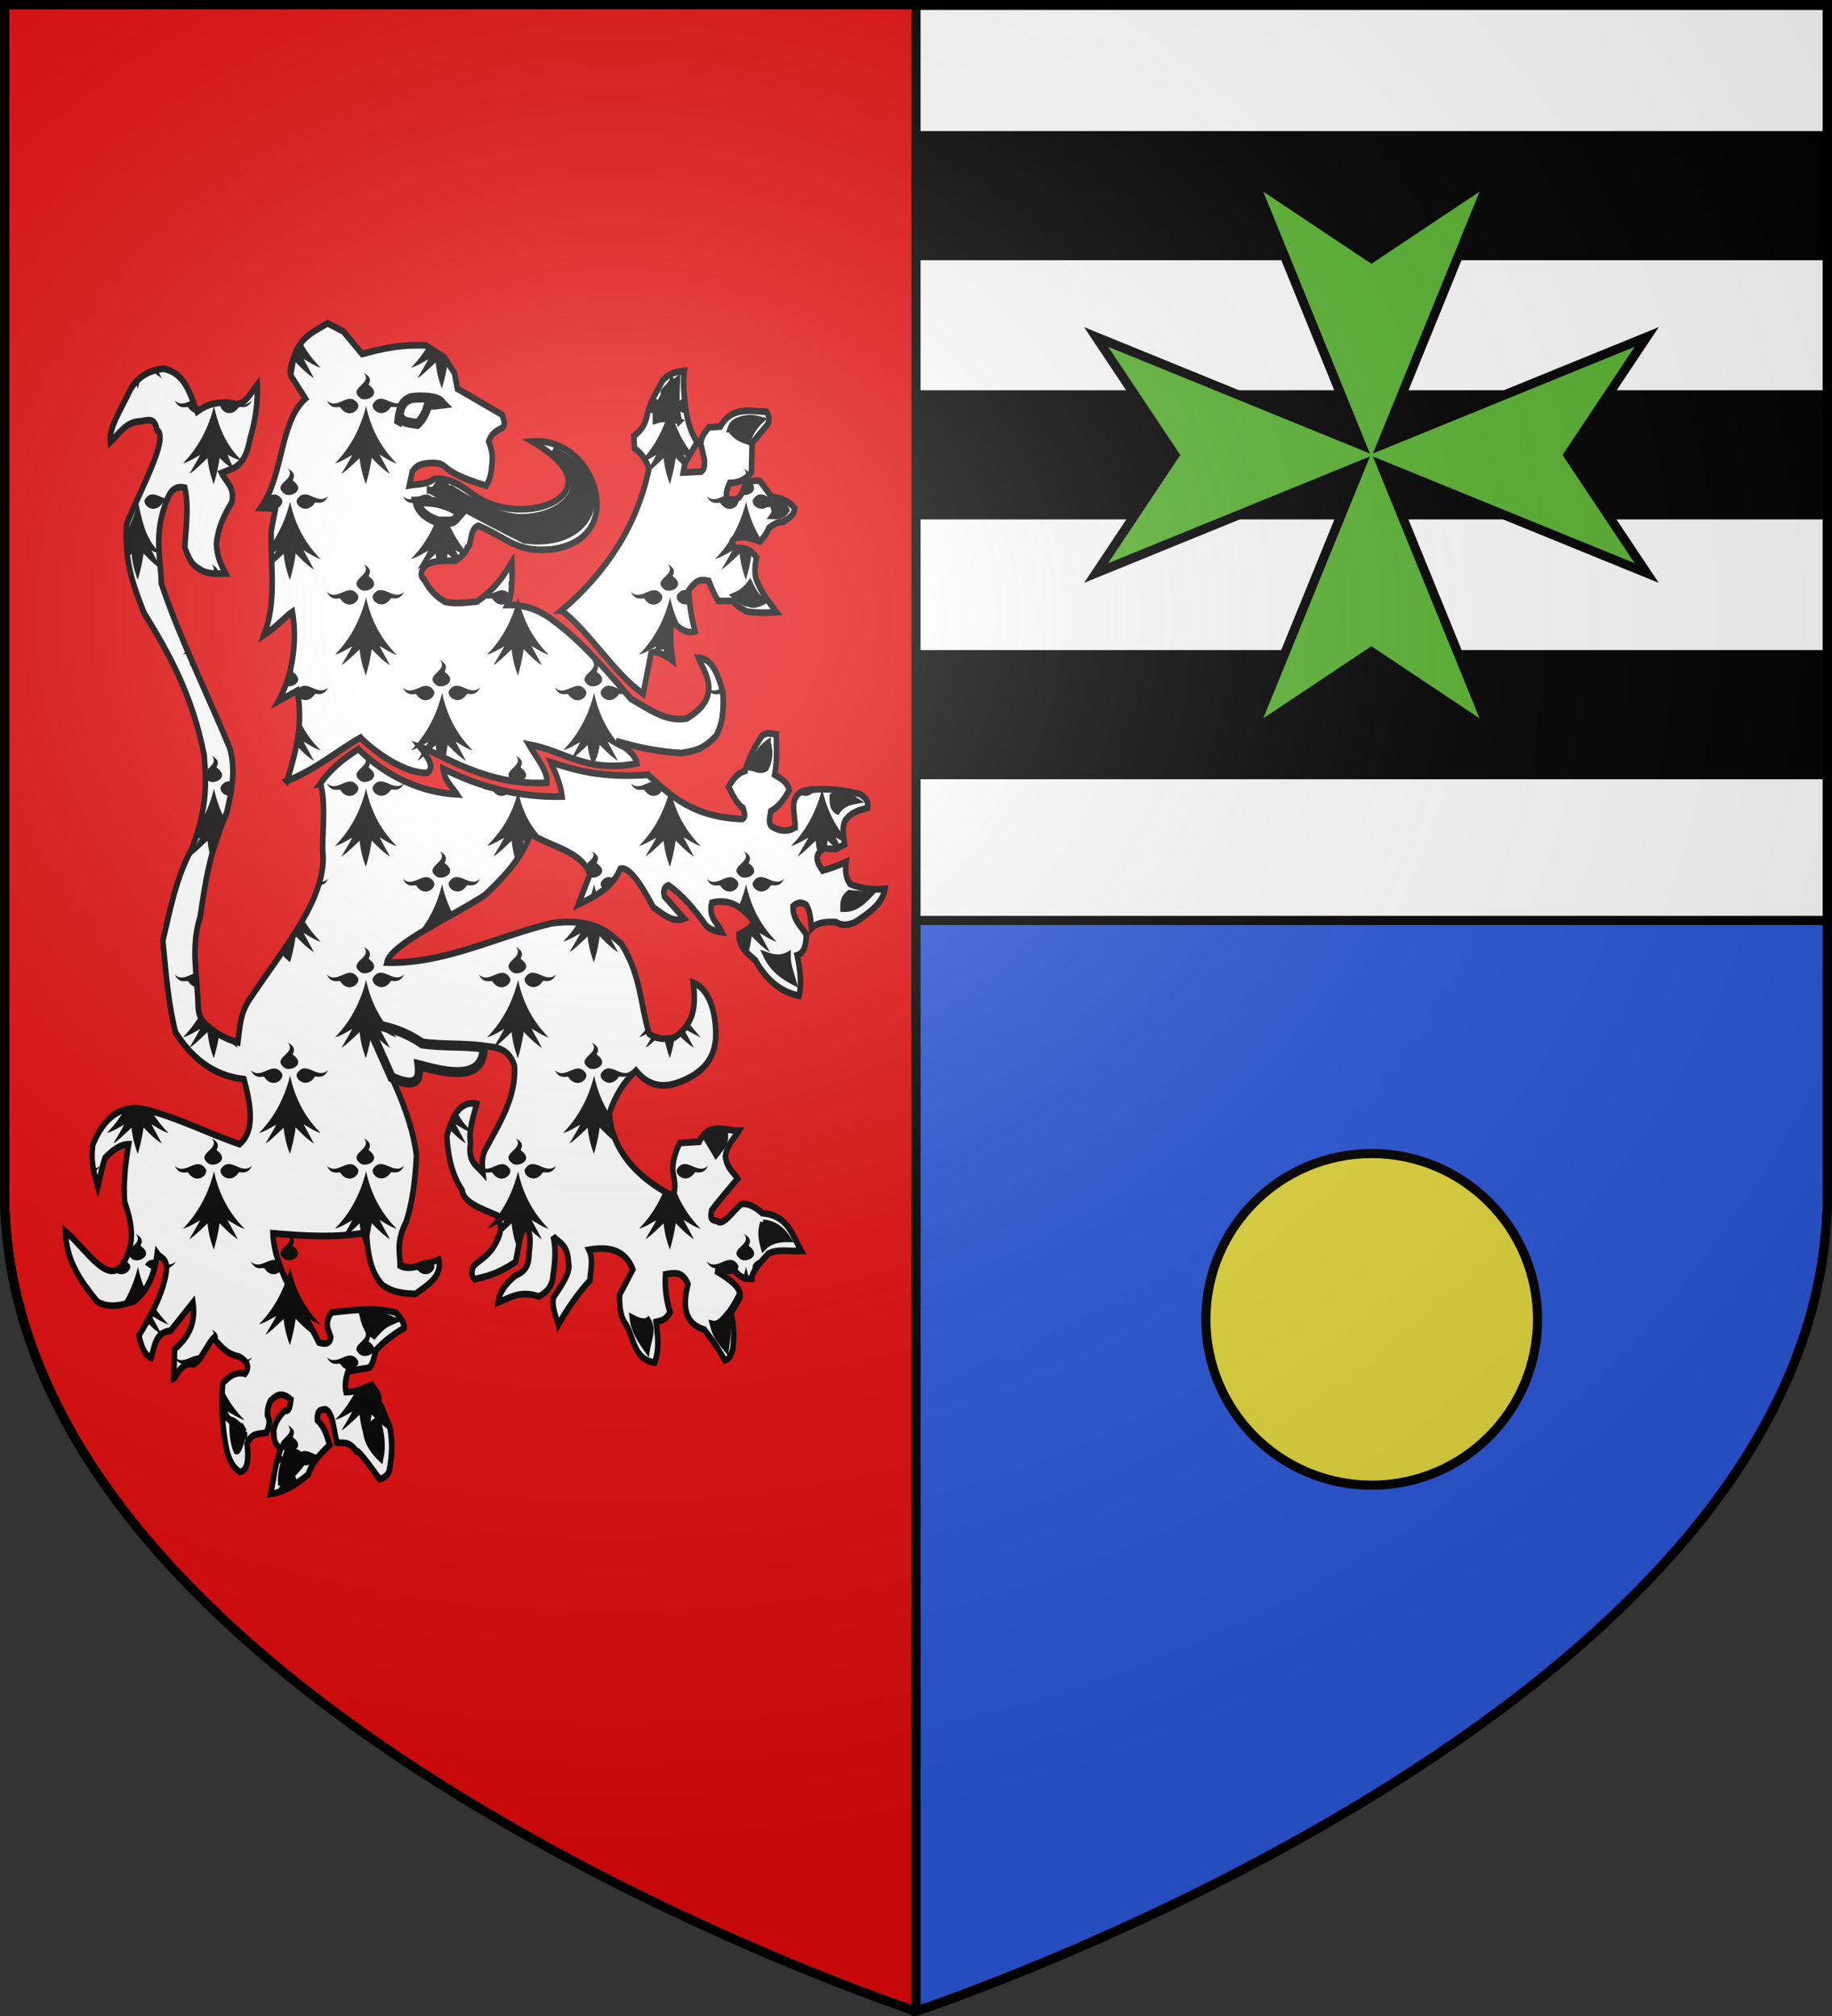 <svg xmlns="http://www.w3.org/2000/svg" xmlns:xlink="http://www.w3.org/1999/xlink" width="600" height="660" version="1.0"><rect width="100%" height="100%" fill="#333333" stroke="none"/><defs><radialGradient xlink:href="#a" id="b" cx="276.81" cy="187.125" r="300" fx="276.81" fy="187.125" gradientTransform="matrix(1.551 0 0 1.35 -227.966 -50.995)" gradientUnits="userSpaceOnUse"/><linearGradient id="a"><stop offset="0" style="stop-color:white;stop-opacity:.314"/><stop offset=".19" style="stop-color:white;stop-opacity:.251"/><stop offset=".6" style="stop-color:#6b6b6b;stop-opacity:.125"/><stop offset="1" style="stop-color:black;stop-opacity:.125"/></linearGradient></defs><g style="display:inline"><path d="M300 658.422S599.18 560.09 598.5 390V1.5H1.5V390C1.259 560.375 300 658.422 300 658.422Z" style="display:inline;fill:#e20909;fill-opacity:1;stroke:#000;stroke-width:2.999;stroke-linecap:square;stroke-linejoin:miter;stroke-miterlimit:4;stroke-dasharray:none;stroke-opacity:1"/><path d="M300 1.75v333.576h298.5V1.75Z" style="display:inline;opacity:1;fill:#fff;fill-opacity:1;fill-rule:nonzero;stroke:#000;stroke-width:3;stroke-linecap:round;stroke-linejoin:round;stroke-miterlimit:4;stroke-dasharray:none;stroke-dashoffset:0;stroke-opacity:1"/><path d="M300 212.822v42.283h298.5v-42.283zM300 127.764v42.283h298.5v-42.283zM300 42.906V85.19h298.5V42.906Z" style="display:inline;opacity:1;fill:#000;fill-opacity:1;fill-rule:nonzero;stroke:none;stroke-width:3.5;stroke-linecap:round;stroke-linejoin:round;stroke-miterlimit:4;stroke-dasharray:none;stroke-dashoffset:0;stroke-opacity:1"/><path d="M300 301.344v357.078S599.18 560.089 598.5 390v-88.656z" style="display:inline;fill:#2c58da;fill-opacity:1;stroke:#000;stroke-width:3;stroke-linecap:square;stroke-linejoin:miter;stroke-miterlimit:4;stroke-dasharray:none;stroke-opacity:1"/></g><g style="display:inline"><g style="display:inline;stroke-width:1.124"><g style="stroke:#000;stroke-width:1.124;stroke-opacity:1"><path d="M292.344 221.7c-4.061-10.977-7.775-22.218-4.748-34.966l8.742 4.035c-2.458-3.692-4.329-7.848-5.58-12.216-2.088-7.285-2.452-15.158-.948-22.438 2.682 1.453 8.071 6.4 13.252 9.102-6.144-13.448-2.898-26.897-3.362-40.345l-2.018-8.741 6.921-.197c-10.894-12.806-8.666-32.996-20.844-42.362l6.527-8.545c1.425-2.69-.412-5.38-1.345-8.069-3.292-7.76-9.809-9.548-15.466-12.579l-7.396 3.165-8.741 8.742c-15.785-3.66-22.407-3.391-29.587-3.362l-.904.487-7.837 4.22-4.013 5.16-.694.891-1.345 6.052-20.845 10.086c-.78 2.128-2.188 4.465.673 5.38 2.328 1.047 4.568 2.211 5.576 5.019-1.28 2.81-2.047 5.62-1.542 8.429.335 3.03.637 6.067 2.719 8.66 23.84-6.009 15.918-8.531 25.018-8.828 5.201.215 7.094.66 9.414 3.362l1.374 5.35c-3.876-.594-7.752-.186-11.628-2.492-7.207-.62-12.703 2.734-18.155 6.051-22.782 14.259-69.152-.323-27.54-20.578-29.362-1.987-45.642 37.83-8.845 41.805 16.604 1.231 19.777-4.177 34.043-9.152 4.177 1.052 3.088 8.095 5.031 8.364 1.006 2.605 3.506 3.885 5.774 5.228 7.63-.3 13.714.41 15.071 3.247 1.31 2.112.527 3.177-.672 4.035-2.341 3.855-5.688 6.705-9.93 8.66-4.904.851-9.808.191-14.712-.157-8.688-5.076-12.488-10.152-16.22-15.228-.242 5.885-.158 13.107 2.059 16.532-7.741-.141-14.888 1.797-21.361 6.093-12.696 7.657-25.21 19.658-36.114 30.3-8.384 3.952-16.51 9.072-26.102 7.593-17.125-8.575-8.13-17.79-5.379-23.535-6.291.346-8.871 5.95-11.39 13.21-.406 6.146-.283 11.45 3.083 16.967 7.002 6.267 11.637 5.919 16.138 6.765 10.874-.493 20.887-2.277 30.497-4.666-6.857 3.927-9.081 6.023-9.693 8.7 24.166 3.755 33.63-4.913 50.431-7.396-3.5 5.042-9.02 10.372-8.462 14.834 28.278 1.541 50.14-11.601 59.131-13.883-3.695 4.006-7.117 7.943-3.362 10.086 12.249.258 27.706-10.58 31.013-13.686 10.24 4.764 20.955 12.447 34.293 16.81z" style="fill:#fff;fill-opacity:1;fill-rule:evenodd;stroke:#000;stroke-width:2.595;stroke-linecap:butt;stroke-linejoin:miter;stroke-miterlimit:4;stroke-dasharray:none;stroke-opacity:1" transform="matrix(-.703 0 0 .845 299.507 68.33)"/><path d="M231.983 113.47c-5.906-.202-12.146-.24-20.677 4.37 1.515 1.391 3.124 3.588 5.043 3.363h5.548c6.29-1.846 9.165-4.545 10.086-7.733z" style="fill:#fff;fill-opacity:1;fill-rule:evenodd;stroke:#000;stroke-width:3.892;stroke-linecap:butt;stroke-linejoin:miter;stroke-miterlimit:4;stroke-dasharray:none;stroke-opacity:1" transform="matrix(-.703 0 0 .845 299.507 68.33)"/><path d="m225.931 109.1-10.086-.673c-9.855 5.135-19.366 10.18-30.931 11.095-18.356.8-38.322-10.67-16.474-26.056-31.453 12.24-19.868 38.876 13.448 34.965 21.537-9.016 29.363-12.888 44.043-19.332z" style="fill:#000;fill-opacity:1;fill-rule:evenodd;stroke:#000;stroke-width:2.595;stroke-linecap:butt;stroke-linejoin:miter;stroke-miterlimit:4;stroke-dasharray:none;stroke-opacity:1" transform="matrix(-.703 0 0 .845 299.507 68.33)"/><path d="M164.405 155.664c-20.846-14.839-35.07-32.794-40.68-54.802 1.12-3.368 3.361-6.045 6.723-8.069l.336-4.707c-2.753-1.729-5.08-3.886-6.051-7.396-1.146-5.367-4.58-9.59-7.397-14.121-3.71-3.46-7.255-3.315-10.086-3.698.812 5.491-.065 10.982-1.009 16.474-1.014 4.588-2.684 8.3-5.043 11.095l5.716 8.069.84 3.698-8.405-.336c-1.76-1.143-1.462-2.8-1.513-4.371l1.681-6.388c-.013-2.74-1.957-4.513-3.698-6.388l-5.38-.336c-5.29-7.866-13.661-5.974-21.517-5.716-.624 1.169-1.737 1.849-.672 4.707l7.397 7.397.336 11.43c2.316 2.217 5.107 4.038 10.086 4.035 3.061 5.463 1.277 6.726-2.353 6.388-3.425-.622-3.645-3.809-5.044-6.051-3.594-1.419-5.348-1.365-6.724-1.009l-5.379 6.052c-4.698.571-7.854 1.557-10.759 4.37.525 3.45 3.356 4.015 5.548 5.38 2.463-.049 4.535 1.076 6.556 2.353.833 1.937 2.327 3.712 4.034 5.211 3.954-1.24 7.696-2.054 10.759-1.513 2.887.918 3.274 2.22.336 4.035-6.043-.22-7.75 1.728-9.414 3.698q1.346 5.379 0 8.742c-3.138 6.1-6.276 8.863-9.413 12.44 4.897.268 9.67.287 14.12-.337 2.255-1.094 4.565-2.077 6.388-4.034h6.724c1.457-1.99 2.914-4.404 4.371-7.733 2.658-.329 5.037-1.56 9.414 3.698-.274 5.512-1.41 10.737-3.026 15.802 4.156 1.22 7.482-1.296 10.759-4.035 1.333 6.137.32 10.125-.337 15.466q7.396-4.54 10.087-3.026l3.698 15.802c13.316-7.63 24.683-23.767 37.991-32.276z" style="fill:#fff;fill-opacity:1;fill-rule:evenodd;stroke:#000;stroke-width:2.595;stroke-linecap:butt;stroke-linejoin:miter;stroke-miterlimit:4;stroke-dasharray:none;stroke-opacity:1" transform="matrix(-.703 0 0 .845 299.507 68.33)"/><path d="M109.603 82.37c3.699-1.24 7.397-1.337 11.095-.336v-3.193c-2.526-5.54-5.935-9.758-10.254-12.608.33 5.532.587 11.045-.84 16.138z" style="color:#000;display:inline;overflow:visible;visibility:visible;opacity:1;fill:#000;fill-opacity:1;fill-rule:evenodd;stroke:#000;stroke-width:2.595;stroke-linecap:butt;stroke-linejoin:miter;stroke-miterlimit:4;stroke-dasharray:none;stroke-dashoffset:0;stroke-opacity:1;marker:none;marker-start:none;marker-mid:none;marker-end:none" transform="matrix(-.703 0 0 .845 299.507 68.33)"/><path d="M85.9 85.397c-2.448 3.05-5.351 3.835-8.236 4.706-1.167-3.198-3.26-5.934-6.22-8.237 2.546-.58 5.147-1.077 8.573-.336 2.157.703 4.57.634 5.884 3.867z" style="color:#000;display:inline;overflow:visible;visibility:visible;opacity:1;fill:#000;fill-opacity:1;fill-rule:evenodd;stroke:#000;stroke-width:2.595;stroke-linecap:butt;stroke-linejoin:miter;stroke-miterlimit:4;stroke-dasharray:none;stroke-dashoffset:0;stroke-opacity:1;marker:none;marker-start:none;marker-mid:none;marker-end:none" transform="matrix(-.703 0 0 .845 299.507 68.33)"/><path d="M66.4 114.31c-1.045 1.756-1.519 3.397-.335 4.707-2.186.063-4.371.353-6.556-2.185 1.187-2.228 3.936-2.504 6.892-2.522z" style="color:#000;display:inline;overflow:visible;visibility:visible;opacity:1;fill:#000;fill-opacity:1;fill-rule:evenodd;stroke:#000;stroke-width:2.595;stroke-linecap:butt;stroke-linejoin:miter;stroke-miterlimit:4;stroke-dasharray:none;stroke-dashoffset:0;stroke-opacity:1;marker:none;marker-start:none;marker-mid:none;marker-end:none" transform="matrix(-.703 0 0 .845 299.507 68.33)"/><path d="M76.655 145.241c1.756 1.968 3.963 3.634 7.06 4.707-2.055 1.4-4.067 2.926-6.556 3.026-1.977.774-4.3.165-6.724-.84 3.226-1.722 4.75-4.294 6.22-6.893z" style="color:#000;display:inline;overflow:visible;visibility:visible;opacity:1;fill:#000;fill-opacity:1;fill-rule:evenodd;stroke:#000;stroke-width:2.595;stroke-linecap:butt;stroke-linejoin:miter;stroke-miterlimit:4;stroke-dasharray:none;stroke-dashoffset:0;stroke-opacity:1;marker:none;marker-start:none;marker-mid:none;marker-end:none" transform="matrix(-.703 0 0 .845 299.507 68.33)"/><path d="M276.723 222.67c-4.779-5.795-11.04-9.736-17.593-13.313-13.588 11.014-29.771 16.77-46.01 17.563 2.22-2.852 5.95-5.37 6.436-9.956-16.277 6.801-34.626 11.16-55.38 10.797.586-4.438 2.89-8.876 5.23-13.313-11.617 3.147-23.595 6.137-45.309 4.894-10.477 8.197-21.01 16.36-43.743 17.117-2.012-.5-1.044-2.49-.475-4.28 2.87-1.51 4.757-4.99 6.767-8.222-1.963-2.67-4.025-5.241-7.747-6.152-1.407-4.54-4.242-9.08-7.886-13.62-2.433-1.51-4.194-.744-6.628-.505-.132 5.22-.41 10.441.754 15.662-3.19 1.568-5.813 2.65-6.796 5.984 2.24 3.155 4.562 6.246 8.559 8.083.468 2.2 1.337 4.56-.336 5.902-3.646 1.882-7.29 2.179-10.936.476-.245-5.116 3.353-11.588-3.804-14.264-8.75-1.212-16.866-.516-24.724.95-1.725.04-2.951 1.075-4.246 1.974-1.082 1.244-1.243 2.488-.984 3.732 3.995.838 7.975 1.707 10.657 5.173 1.454 3.702.353 5.63.053 8.894l4.095 1.86 5.64-.236c5.164 2.853 2.732 5.705.475 8.558-4.757-1.11-7.945-2.219-10.936-3.328.66 4.404-.331 6.83-1.901 8.558-5.39 1.886-10.778 2.25-16.166 1.902 1.093 5.739 7.445 9.286 13.788 12.838 4.006 1.492 6.816 1.19 9.034 0 5.278-.26 9.27.398 11.411 2.377.444-3.011.264-6.022 2.378-9.034 2.59-1.43 4.48-.762 6.18.476.266 4.974-3.533 7.626-6.18 10.936.14 3.659.61 7.07 4.279 8.082-1.497 5.624-2.136 10.961-.951 15.69 8.971-1.481 15.504-6.484 20.445-13.788 3.684-2.69 7.813-5.133 7.608-9.984-3.563-1.63-7.404-3.207-6.182-5.706 5.845-6.112 12.112-8.036 18.851-6.546 1.658 5.965-2.817 7.842-4.755 11.411 3.356-.415 6.205-1.21 7.776-2.963 5.145-6.007 10.635-11.438 17.117-15.215 1.912.574 2.678 1.913 1.902 4.279l-9.173 8.64c5.558 1.698 9.685-1.742 14.374-4.39 6.34-10.063 11.755-16.046 15.412-14.907 2.994 6.483 10.73 10.413 19.494 13.788l-5.398-11.69c4.294-9.311 18.324-10.51 27.577-15.69 4.16 9.276 12.356 16.716 21.396 23.774 16.2 8.826 43.75 18.913 45.645 26.15-26.72.542-51.055-10.042-76.55-15.215-20.745-2.405-27.623 4.327-32.808 8.083-9.136 12.38-8.63 23.152-12.837 34.71-3.962 2.41-7.925 2.11-11.887 1.426-10.065-6.029-9.664-13.43-8.669-21.228-6.614 2.128-10.836 10.252-10.46 21.396.6 7.508 5.11 12.009 11.522 15.047 9.299 4.209 18.158 5.444 25.675-2.377 5.682 4.431 9.818 9.968 12.362 16.64-1.561 19.704-23.642 29.406-29.479 31.857-1.98-3.328-.526-6.656 0-9.985-.124-3.98-1.415-7.375-3.328-10.46l-9.034-.475c-4.474-7.913-12.02-4.155-18.543-4.28 2.27 3.119 5.654 5.292 6.32 10.014-.808 4.676-3.703 5.873-5.706 8.559 6.592 6.39 9.984 9.901 12.113 12.275 1.12 4.26-1.155 3.762-2.603 4.169-2.924 2.18-7.606-4.43-11.412-6.657-3.189-.241-6.378 1.133-9.567 3.578-11.753.767-14.06 8.356-18.149 14.658 5.527.173 11.093-.828 15.354 1.033 4.043 3.687 7.953 7.335 7.608 9.706 4.055.419 7.107-1.419 9.37-5.033 5.08-.509 6.477.658 6.656 2.377-6.345 3.15-11.228 6.39-10.46 9.985l4.28 6.181c-1.645 4.596-1.53 9.193-.952 13.789 1.58 4.235 2.653 3.9 3.804 4.279 5.148-7.588 6.87-8.895 9.51-11.887 8.901-2.191 10.339-8.689 7.607-17.592 2.307-5.1 6.407-4.376 10.46-3.804.387 4.923-.297 9.846-2.151 14.769 2.222 2.883 3.395 3.011 6.512 3.66-.78 5.579-1.595 10.636.701 15.776 9.812-1.33 9.505-9.407 13.313-14.74 2.917-3.09 3.184-8.097 2.964-11.636l-6.124-9.73c3.545-7.568 11.093-8.976 20.445-7.608-2.254 3.962-.65 7.924-.475 11.887 5.15 4.525 10.038 10.351 14.74 17.116 1.09-3.263 2.936-5.96 2.377-10.46-4.215-5.05-8.19-10.02-7.132-13.313.32-7.6 4.357-7.768 7.132-10.46-1.355 4.913-.864 9.826 0 14.74.215 3.965 2.407 6.833 6.656 8.558 8.874-2.375 13.553.493 19.02 2.377-.46-3.983-3.6-7.371-8.084-10.46-7.532-2.65-5.784-7.038-6.656-10.936-.597-5.512.82-6.326 1.426-9.034 3.552 3.466 3.673 9.677 5.23 14.74 9.118 4.997 13.773 5.53 19.019 6.656 1.568-1.274 1.596-3.06.475-5.23-3.62-2.677-7.658-4.31-10.46-9.034-3.535-5.328-1.682-7.718-.475-10.46 7.597-2.688 15.625-4.968 16.305-9.817 4.774-5.875 6.56-13.168 7.132-20.92-2.59-8.098-6.436-13.794-13.928-12.53 1.429 5.07 3.91 10.142 2.853 15.214 1.328 7.357-2.813 8.698-5.706 11.411.399-3.031.429-5.97-.95-8.558-6.745-10.458-14.775-20.631-13.79-32.807 2.672-6.658 8.023-7.062 13.314-7.608l29.925-.84c9.387-5.532 17.593-6.341 26.151-8.559-9.404 17.053-21.057 33.824-23.744 51.716.528 9.826 1.986 18.536 4.754 25.675 5.01 8.412 2.787 12.001 2.853 17.117-4.42 2.092-11.53-.657-18.068-2.377-1.536 6.571 5.127 9.766 10.936 13.313 9.641-.196 12.057-1.836 15.215-3.329 5.868-5.149 7.043-12.644 7.608-20.445 14.739 2.089 28.806 1.316 43.546.279-.548 14.105-13.125 28.211-21.396 42.317-2.92.718-5.258.66-5.51-2.18l1.427-3.33c.62-2.56-.287-4.512-1.902-6.18-9.744-.78-19.325-2.13-29.925.086-2.077 1.985-3.934 3.97-3.804 5.956 5.915 2.899 10.052 5.798 13.284 8.697.642 2.683 1.332 5.294 2.853 6.657l9.985 1.426c1.098 2.695 1.64 5.389.95 8.083-4.268-.032-8.049-1.526-11.886-2.853-2.202 2.612-5.288 5.088-1.902 8.559-4.444 2.972-5.746 5.552-6.656 8.083-1.327 5.867-.897 10.681 0 15.215.424 3.325 2.577 4.058 4.754 4.754 5.32-6.156 10.042-11.417 10.936-10.935 3.695-4.184 6.16-2.833 9.034-3.329 1.511-4.65 1.711-11.399 5.23-12.837 1.866.23 4.086-.247 3.804 4.279-3.86 3.17-4.364 6.34-5.706 9.51 5.191 4.01 8.824 7.848 9.985 11.41 6.551 4.597 12.386 7.046 17.593 7.608-1.532-5.846-2.028-11.348-4.755-17.592 3.741-2.049 2.933-4.666 3.328-7.132-.703-2.239-1.459-4.493-5.23-7.608-2.17.707-2.411-1.961-2.853-4.279 4.637-3.361 7.058-1.407 9.51.475 1.237 2.156 1.528 3.997 1.426 5.706-1.546 2.219-.619 4.438.475 6.657 3.287.601 7.006-.096 9.034 4.279-.925 6.29-.221 10.463 3.329 10.936 2.986-1.465 4.987-4.405 6.18-8.559 2.026-8.094 2.566-16.684 1.903-25.675-2.81-2.622-5.88-4.725-10.46-3.804-2.31-2.684-1.113-4.868 2.852-6.656 6.219-1.088 8.625-4.355 11.887-7.132 3.011 2.536 7.367 11.567 10.378 9.96 5.703.236 6.866 5.213 8.083 5.706l-.393-11.387c-5.594-4.138-10.058-9.053-8.559-18.068l10.46 10.936c7.217.576 7.302 6.088 9.034 10.46 3.3-1.176 4.614-4.734 5.706-8.558-5.239-7.288-10.21-14.653-12.362-22.823-1.843-7.505 1.983-6.82 3.804-9.034 1.343 8.943 5.11 14.98 10.935 18.544 6.466 1.9 12.436 2.561 17.117 0 7.428-7.62 14.358-15.52 14.74-27.102-11.068 7.72-23.94 27.415-30.43 4.755-1.01-5.95.773-11.1 2.853-16.166.615-7.2-.283-14.701-1.902-22.347 4.209.052 7.608 2.533 10.935 5.23 1.499 3.405 2.344 7.463 3.44 11.272 1.701-5.095 3.606-10.104 2.266-16.502-5.235-10.557-13.245-15.748-25.2-13.314-15.238 3.343-27.623 8.81-43.07 13.285-7.293-5.15-5.37-14.74-2.1-25.171 14.948-1.44 24.499-8.593 31.857-18.068 3.305-10.655 4.444-22.288 5.955-35.631-3.484-11.897-5.84-23.793-13.562-35.69-7.415-16.106-6.615-26.161-5.706-36.135 5.425-23.152 16.452-39.502 28.053-55.154 4.491-9.753 9.252-19.256 8.083-34.234-5.905-13.003-20.168-33.617-14.096-36.64 1.131-5.331 4.642-3.534 7.914-3.3 6.23.08 9.657 4.646 13.79 8.084.896-5.411-4.99-12.696-9.232-20.248-3.494-5.146-8.864-7.614-15.493-8.28-10.27 1.767-12.25 9.752-15.69 16.641-4.807-2.914-10.61-4.407-18.544-2.853-4.161-.223-6.6-4.463-9.51-7.607-.349 7.216.993 14.151 3.329 20.92 1.152 4.573 2.5 9.037 7.607 11.412l5.706 1.901c-2.053 3.492-6.333 5.499-4.755 11.412 3.691 5.013 6.563 10.26 7.132 16.166-.283 4.946-2.237 8.223-4.279 11.41 4.748.15 9.376.15 12.362-1.901 3.74-1.478 5.08-4.875 6.657-8.083-.47-7.766-2.013-15.532 0-23.298 4.204-.839 6.559 1.097 8.083 4.28 6.718 13.65 3.127 22.447 2.853 32.807-8.569 21.237-21.215 42.475-31.857 63.712-3.017 8.982-.81 17.094 1.427 25.2 8.345 15.886 10.085 27.997 12.362 40.415 4.518 11.603 1.285 22.56.95 33.758.064 4.03-1.68 6.769-4.754 8.559-3.905 2.982-8.539 4.992-13.788 6.18-.949-5.863-.967-11.727-6.182-17.592-15.481-19.324-36-39-33.282-57.056-.031-8.674-1.453-17.812.95-25.675z" style="fill:#fff;fill-opacity:1;fill-rule:evenodd;stroke:#000;stroke-width:2.595;stroke-linecap:butt;stroke-linejoin:miter;stroke-miterlimit:4;stroke-dasharray:none;stroke-opacity:1" transform="matrix(-.703 0 0 .845 299.507 68.33)"/><path d="M68.23 206.98c-1.163 3.249-1.054 6.498.95 9.747 2.707 1.384 4.527.106 6.657-.238-1.588-3.644-3.516-7.118-7.607-9.51z" style="color:#000;display:inline;overflow:visible;visibility:visible;opacity:1;fill:#000;fill-opacity:1;fill-rule:evenodd;stroke:#000;stroke-width:2.595;stroke-linecap:butt;stroke-linejoin:miter;stroke-miterlimit:4;stroke-dasharray:none;stroke-dashoffset:0;stroke-opacity:1;marker:none;marker-start:none;marker-mid:none;marker-end:none" transform="matrix(-.703 0 0 .845 299.507 68.33)"/><path d="M27.34 229.326c3.645-1.962 7.29-3.453 10.935-1.664.08 2.338.03 4.612-2.377 5.706-2.449-2.965-5.489-3.563-8.559-4.042z" style="color:#000;display:inline;overflow:visible;visibility:visible;opacity:1;fill:#000;fill-opacity:1;fill-rule:evenodd;stroke:#000;stroke-width:2.595;stroke-linecap:butt;stroke-linejoin:miter;stroke-miterlimit:4;stroke-dasharray:none;stroke-dashoffset:0;stroke-opacity:1;marker:none;marker-start:none;marker-mid:none;marker-end:none" transform="matrix(-.703 0 0 .845 299.507 68.33)"/><path d="M21.158 265.938c3.34 2.912 6.91 5.443 12.125 5.23.02-1.981.203-3.963-2.853-5.944z" style="color:#000;display:inline;overflow:visible;visibility:visible;opacity:1;fill:#000;fill-opacity:1;fill-rule:evenodd;stroke:#000;stroke-width:2.595;stroke-linecap:butt;stroke-linejoin:miter;stroke-miterlimit:4;stroke-dasharray:none;stroke-dashoffset:0;stroke-opacity:1;marker:none;marker-start:none;marker-mid:none;marker-end:none" transform="matrix(-.703 0 0 .845 299.507 68.33)"/><path d="M58.958 289.235c.098 3.893-1.556 6.91-2.615 10.223 5.01-2.19 9.71-4.896 12.838-10.223-3.408.984-6.815 1.528-10.223 0z" style="color:#000;display:inline;overflow:visible;visibility:visible;opacity:1;fill:#000;fill-opacity:1;fill-rule:evenodd;stroke:#000;stroke-width:2.595;stroke-linecap:butt;stroke-linejoin:miter;stroke-miterlimit:4;stroke-dasharray:none;stroke-dashoffset:0;stroke-opacity:1;marker:none;marker-start:none;marker-mid:none;marker-end:none" transform="matrix(-.703 0 0 .845 299.507 68.33)"/><path d="M88.2 358.416c-.713 3.122 1.928 5.574 4.279 8.083l4.279-5.943c-1.924-2.262-4.733-3.047-8.559-2.14z" style="color:#000;display:inline;overflow:visible;visibility:visible;opacity:1;fill:#000;fill-opacity:1;fill-rule:evenodd;stroke:#000;stroke-width:2.595;stroke-linecap:butt;stroke-linejoin:miter;stroke-miterlimit:4;stroke-dasharray:none;stroke-dashoffset:0;stroke-opacity:1;marker:none;marker-start:none;marker-mid:none;marker-end:none" transform="matrix(-.703 0 0 .845 299.507 68.33)"/><path d="M70.607 392.888c-4.478.275-8.438 2.105-11.649 6.18 4.682-.061 8.629.858 11.411 3.329.965-2.949 1.764-5.938.238-9.51z" style="color:#000;display:inline;overflow:visible;visibility:visible;opacity:1;fill:#000;fill-opacity:1;fill-rule:evenodd;stroke:#000;stroke-width:2.595;stroke-linecap:butt;stroke-linejoin:miter;stroke-miterlimit:4;stroke-dasharray:none;stroke-dashoffset:0;stroke-opacity:1;marker:none;marker-start:none;marker-mid:none;marker-end:none" transform="matrix(-.703 0 0 .845 299.507 68.33)"/><path d="M87.962 429.023c-1.772 4.2-.924 8.4-.238 12.6 2.514-2.608 5.132-5.06 6.419-9.51-2.06.42-4.121-.985-6.181-3.09z" style="color:#000;display:inline;overflow:visible;visibility:visible;opacity:1;fill:#000;fill-opacity:1;fill-rule:evenodd;stroke:#000;stroke-width:2.595;stroke-linecap:butt;stroke-linejoin:miter;stroke-miterlimit:4;stroke-dasharray:none;stroke-dashoffset:0;stroke-opacity:1;marker:none;marker-start:none;marker-mid:none;marker-end:none" transform="matrix(-.703 0 0 .845 299.507 68.33)"/><path d="M124.097 430.687c1.29.85 3.547.733 7.37-.95-.677 4.93-3.733 8.673-6.894 12.362-.683-3.804-3.249-7.608-.476-11.412z" style="color:#000;display:inline;overflow:visible;visibility:visible;opacity:1;fill:#000;fill-opacity:1;fill-rule:evenodd;stroke:#000;stroke-width:2.595;stroke-linecap:butt;stroke-linejoin:miter;stroke-miterlimit:4;stroke-dasharray:none;stroke-dashoffset:0;stroke-opacity:1;marker:none;marker-start:none;marker-mid:none;marker-end:none" transform="matrix(-.703 0 0 .845 299.507 68.33)"/><path d="M257.228 428.785c-5.719-.977-10.264.392-14.74 1.902 5.823 1.981 7.037 3.963 9.272 5.944 3.903-2.2 4.654-5.029 5.468-7.846z" style="color:#000;display:inline;overflow:visible;visibility:visible;opacity:1;fill:#000;fill-opacity:1;fill-rule:evenodd;stroke:#000;stroke-width:2.595;stroke-linecap:butt;stroke-linejoin:miter;stroke-miterlimit:4;stroke-dasharray:none;stroke-dashoffset:0;stroke-opacity:1;marker:none;marker-start:none;marker-mid:none;marker-end:none" transform="matrix(-.703 0 0 .845 299.507 68.33)"/><path d="M250.096 469.2c-1.974 5.293-2.62 10.319-1.426 14.978 3.354-2.722 6.062-5.766 6.894-9.748-.313-1.743-2.64-3.486-5.468-5.23z" style="color:#000;display:inline;overflow:visible;visibility:visible;opacity:1;fill:#000;fill-opacity:1;fill-rule:evenodd;stroke:#000;stroke-width:2.595;stroke-linecap:butt;stroke-linejoin:miter;stroke-miterlimit:4;stroke-dasharray:none;stroke-dashoffset:0;stroke-opacity:1;marker:none;marker-start:none;marker-mid:none;marker-end:none" transform="matrix(-.703 0 0 .845 299.507 68.33)"/><path d="M284.33 484.89c2.082-2.867 4.734-4.025 8.083-3.09 1.664 4.042 3.067 7.996 2.853 11.411-4.434-1.197-7.752-4.625-10.936-8.32z" style="color:#000;display:inline;overflow:visible;visibility:visible;opacity:1;fill:#000;fill-opacity:1;fill-rule:evenodd;stroke:#000;stroke-width:2.595;stroke-linecap:butt;stroke-linejoin:miter;stroke-miterlimit:4;stroke-dasharray:none;stroke-dashoffset:0;stroke-opacity:1;marker:none;marker-start:none;marker-mid:none;marker-end:none" transform="matrix(-.703 0 0 .845 299.507 68.33)"/><path d="m312.145 473.955 1.49-2.121c.848.003 2.662-1.924 4.216-2.396.25 4.552-.253 8.601-1.902 11.887-1.268.457-2.536-4.36-3.804-7.37z" style="color:#000;display:inline;overflow:visible;visibility:visible;opacity:1;fill:#000;fill-opacity:1;fill-rule:evenodd;stroke:#000;stroke-width:2.595;stroke-linecap:butt;stroke-linejoin:miter;stroke-miterlimit:4;stroke-dasharray:none;stroke-dashoffset:0;stroke-opacity:1;marker:none;marker-start:none;marker-mid:none;marker-end:none" transform="matrix(-.703 0 0 .845 299.507 68.33)"/><path d="M220.142 75.512c1.644-3.248 15.097-2.38 14.977-1.901 3.964 1.299 4.263 4.063 4.993 6.656l.475 3.09-1.664-1.901c-1.427 1.347-3.378 1.382-5.23 1.664l-2.14.238c-2.625-1.908-3.917-4.577-4.992-7.37-2.815.01-4.429-.28-6.42-.476zM200.716 324.944c.159 13.252 17.053 9.77 30.258 6.892-.978 6.8 2.493 8.557 12.608 4.707l11.43-21.349c-7.696 2.042-14.7 2.043-25.719 8.237-9.524 1.093-18.62.462-28.577 1.513z" style="fill:#fff;fill-opacity:1;fill-rule:evenodd;stroke:#000;stroke-width:3.892;stroke-linecap:butt;stroke-linejoin:miter;stroke-miterlimit:4;stroke-dasharray:none;stroke-opacity:1" transform="matrix(-.703 0 0 .845 299.507 68.33)"/></g><g style="display:inline;stroke-width:1.124"><path d="M-483.287 69.62c.285.998.596 1.996.938 3.086.487-1.94.907-3.577 1.302-5.455l4.812-3.14c1.252 1.28 2.607 2.514 4.187 3.65l-2.32-4.78z" style="display:inline;fill:#000;fill-opacity:1;fill-rule:evenodd;stroke:none;stroke-width:2.281;stroke-linecap:round;stroke-linejoin:round;stroke-miterlimit:4;stroke-dasharray:none;stroke-opacity:1" transform="matrix(.766 0 0 .687 414.596 77.283)"/></g><g style="display:inline;stroke-width:1.124"><path d="M-476.287 31.943c-1.044.098-2.05.743-3.001 2.387-1.192 2.758 4.05 7.54 7.577 1.66.106-.305.805-.062 1.722-.057l.146-1.878c-2.052-.405-4.076-2.027-5.98-2.112a3.4 3.4 0 0 0-.464 0M-482.252 35.346c-1.197 5.436-2.847 10.172-4.79 14.307l.22 8.218.178 4.062q.772-.82 1.61-1.726c.613 5.812 1.448 8.558 2.685 12.499.986-3.934 1.701-6.62 2.484-12.6 2.357 2.674 4.628 5.362 7.817 7.656l-4.464-9.197c2.312 1.478 1.338.63 3.79 1.455-5.812-6.593-7.185-12.335-9.53-24.674" style="display:inline;fill:#000;fill-opacity:1;fill-rule:evenodd;stroke:none;stroke-width:2.281;stroke-linecap:round;stroke-linejoin:round;stroke-miterlimit:4;stroke-dasharray:none;stroke-opacity:1" transform="matrix(.766 0 0 .687 414.596 139.92)"/></g><g style="display:inline;stroke-width:1.124"><path d="M-487.909 51.423c-2.274 4.452-4.888 8.164-7.61 11.273 2.285-.627 4.87-2.403 7.354-3.962-1.52 3.235-3.057 6.036-4.576 8.89.907-.307 3.797-3.19 7.707-7.417.613 5.812 1.448 8.558 2.685 12.499.986-3.934 1.701-6.62 2.484-12.6 2.357 2.674 4.628 5.362 7.817 7.656l-4.464-9.197c2.312 1.478 4.885 3.41 7.336 4.235-2.632-2.986-5.08-6.367-7.19-10.32-4.309-1.61-10.892-3.26-11.543-1.057" style="display:inline;fill:#000;fill-opacity:1;fill-rule:evenodd;stroke:none;stroke-width:2.281;stroke-linecap:round;stroke-linejoin:round;stroke-miterlimit:4;stroke-dasharray:none;stroke-opacity:1" transform="matrix(.766 0 0 .687 414.596 327.833)"/></g><g style="display:inline;stroke-width:1.124"><path d="M-483.251 19.664c4.175 5.18-7.5 7.24-1.206 12.143 2.685 1.664 8.956-1.94 3.447-6.368-.712-.38 2.478-2.997-2.241-5.775M-469.25 35.908c.859-.374 2.546-1.46 3.227-3.151-.995 1.045-1.997 1.403-2.996 1.388zM-489.2 31.992c1.171 7.228-5.855 5.36-9.8.83 1.936 4.814 5.475 2.517 5.724 3.234 3.527 5.88 8.732 1.1 7.54-1.658-1.085-1.88-3.657-3.598-3.463-2.406M-478.268 61.918c1.834 2.058 3.753 4.069 6.22 5.844l-4.464-9.197c2.312 1.478 4.885 3.41 7.336 4.235a54.5 54.5 0 0 1-5.804-7.88c-.653-.725-4.013 5.486-3.288 6.998M-476.287 31.943c-1.044.098-2.05.743-3.001 2.387 1.187.713 3.516 2.996 3.866 1.65l.977-3.753a5 5 0 0 0-1.379-.284 3.4 3.4 0 0 0-.463 0M-482.252 35.346c-1.504 6.829-3.723 12.553-6.337 17.368 3.02-2.095 6.042-1.699 9.062-7.337-1.106-3.04-2.029-6.367-2.725-10.03" style="display:inline;fill:#000;fill-opacity:1;fill-rule:evenodd;stroke:none;stroke-width:2.281;stroke-linecap:round;stroke-linejoin:round;stroke-miterlimit:4;stroke-dasharray:none;stroke-opacity:1" transform="matrix(.766 0 0 .687 414.596 390.47)"/></g><g style="stroke-width:1.124"><path d="M-468.86 35.79c.987-.282 2.043-1.06 2.837-3.033-.913.958-1.831 1.339-2.747 1.384z" style="display:inline;fill:#000;fill-opacity:1;fill-rule:evenodd;stroke:none;stroke-width:2.281;stroke-linecap:round;stroke-linejoin:round;stroke-miterlimit:4;stroke-dasharray:none;stroke-opacity:1" transform="matrix(.766 0 0 .687 389.7 359.152)"/></g><g style="stroke-width:1.124"><path d="M-476.287 34.397c-1.044.098-2.05-1.711-3.001-.067-1.192 2.758 4.05 7.54 7.577 1.66.25-.717 3.75 1.581 5.688-3.233-3.32 3.488-6.717 1.778-9.8 1.64a3.4 3.4 0 0 0-.464 0M-489.487 37.072c-.554.395-1.087-4.823-1.793-4.525-2.496 1.053-5.132 2.994-7.72.274 1.936 4.815 5.475 2.518 5.724 3.235 3.217 5.365 7.832 1.856 7.712-.895a2.2 2.2 0 0 0-.171-.763zM-482.252 35.346c-2.717 12.337-7.769 21.07-13.268 27.35 2.286-.627 4.87-2.403 7.355-3.962-1.52 3.235-3.057 6.036-4.576 8.89.907-.307 3.797-3.19 7.707-7.417.613 5.812 1.448 8.558 2.685 12.499.986-3.934 1.701-6.62 2.484-12.6 2.357 2.674 2.903 3.157 6.092 5.451l-2.739-6.992c2.312 1.478 3.735 2.164 6.186 2.989-5.812-6.594-9.58-13.87-11.926-26.208" style="display:inline;fill:#000;fill-opacity:1;fill-rule:evenodd;stroke:none;stroke-width:2.281;stroke-linecap:round;stroke-linejoin:round;stroke-miterlimit:4;stroke-dasharray:none;stroke-opacity:1" transform="matrix(.766 0 0 .687 439.493 108.602)"/></g><g style="stroke-width:1.124"><path d="M-483.251 19.664c1.217 1.51 1.087 2.754.448 3.882l1.793 1.893c-.273-.145.027-.62.236-1.305.335-1.104.433-2.757-2.477-4.47M-491.723 65.718q-.51.954-1.018 1.906 1 .19 1.94.316zm-1.546-5.77q-1.11 1.446-2.25 2.748c.848-.233 1.738-.624 2.649-1.104 1.542-.812-.4-1.645-.4-1.645" style="display:inline;fill:#000;fill-opacity:1;fill-rule:evenodd;stroke:none;stroke-width:2.281;stroke-linecap:round;stroke-linejoin:round;stroke-miterlimit:4;stroke-dasharray:none;stroke-opacity:1" transform="matrix(.766 0 0 .687 439.493 171.24)"/></g><g style="stroke-width:1.124"><path d="M-483.251 19.664c4.175 5.18-7.5 7.24-1.206 12.143 2.685 1.664 8.956-1.94 3.447-6.368-.712-.38 2.478-2.997-2.241-5.775M-476.287 31.943c-1.044.098-2.05.743-3.001 2.387-.768 1.778 1.136 4.396 3.531 4.459l1.605-6.457c-.566-.213-1.124-.365-1.672-.39a3.4 3.4 0 0 0-.463 0M-482.252 35.346c-1.64 7.447-4.13 13.581-7.057 18.655l-1.963 6.683c1.034-.623 2.08-1.305 3.107-1.95-1.52 3.235-3.057 6.036-4.576 8.89.907-.307 3.797-3.19 7.707-7.417.485 4.603 1.11 7.283 1.963 10.156l5.886-19.48c-2.17-4.418-3.924-9.524-5.067-15.537" style="display:inline;fill:#000;fill-opacity:1;fill-rule:evenodd;stroke:none;stroke-width:2.281;stroke-linecap:round;stroke-linejoin:round;stroke-miterlimit:4;stroke-dasharray:none;stroke-opacity:1" transform="matrix(.766 0 0 .687 439.493 233.877)"/></g><g style="stroke-width:1.124"><path d="M-489.2 31.992c-3.083.138-6.48 4.318-9.8.83 1.936 4.814 5.475 2.517 5.724 3.234 1.186 1.978 2.562 2.75 3.82 2.798zM-488.662 52.848a54.7 54.7 0 0 1-6.858 9.848c2.286-.627 4.871-2.403 7.355-3.962-1.52 3.235-3.057 6.036-4.576 8.89.907-.307 3.797-3.19 7.707-7.417.613 5.812 1.448 8.558 2.685 12.499.986-3.934 1.701-6.62 2.484-12.6 2.357 2.674 4.628 5.362 7.817 7.656l-2.115-4.358-9.67-4.286z" style="display:inline;fill:#000;fill-opacity:1;fill-rule:evenodd;stroke:none;stroke-width:2.281;stroke-linecap:round;stroke-linejoin:round;stroke-miterlimit:4;stroke-dasharray:none;stroke-opacity:1" transform="matrix(.766 0 0 .687 439.493 296.514)"/></g><g style="stroke-width:1.124"><path d="M-483.251 19.664c4.175 5.18-7.5 7.24-1.206 12.143 2.685 1.664 8.956-1.94 3.447-6.368-.712-.38 2.478-2.997-2.241-5.775M-476.287 31.943c-1.044.098-2.05.743-3.001 2.387-1.192 2.758 4.05 7.54 7.577 1.66.25-.717 3.75 1.581 5.688-3.233-3.32 3.488-6.717-.676-9.8-.814a3.4 3.4 0 0 0-.464 0M-489.2 31.992c-3.083.138-6.48 4.318-9.8.83 1.936 4.814 5.475 2.517 5.724 3.234 3.527 5.88 8.732 1.1 7.54-1.658-1.085-1.88-2.257-2.46-3.463-2.406M-482.252 35.346c-2.717 12.337-7.769 21.07-13.268 27.35 2.286-.627 4.87-2.403 7.355-3.962-1.52 3.235-3.057 6.036-4.576 8.89.907-.307 3.797-3.19 7.707-7.417.613 5.812 1.448 8.558 2.685 12.499.986-3.934 1.701-6.62 2.484-12.6 2.357 2.674 4.628 5.362 7.817 7.656l-4.464-9.197c2.312 1.478 4.885 3.41 7.336 4.235-5.812-6.594-10.73-15.115-13.076-27.454" style="display:inline;fill:#000;fill-opacity:1;fill-rule:evenodd;stroke:none;stroke-width:2.281;stroke-linecap:round;stroke-linejoin:round;stroke-miterlimit:4;stroke-dasharray:none;stroke-opacity:1" transform="matrix(.766 0 0 .687 439.493 359.152)"/></g><g style="stroke-width:1.124"><path d="M-483.251 19.664c2.09 2.592.208 4.403-1.403 6.18l3.644-.405c-.712-.38 2.478-2.997-2.241-5.775M-467.966 35.087c.828-.491 1.485-1.23 1.943-2.33-1.166 1.224-2.341 1.506-3.509 1.35zM-489.2 31.992c-3.083.138-6.48 4.318-9.8.83 1.936 4.814 5.475 2.517 5.724 3.234l5.818-3.609a2.95 2.95 0 0 0-1.741-.455M-478.42 61.746c1.88 2.118 3.836 4.191 6.372 6.016l-4.464-9.197c2.312 1.478 4.885 3.41 7.336 4.235-3.301-3.745-6.314-8.112-8.731-13.448z" style="display:inline;fill:#000;fill-opacity:1;fill-rule:evenodd;stroke:none;stroke-width:2.281;stroke-linecap:round;stroke-linejoin:round;stroke-miterlimit:4;stroke-dasharray:none;stroke-opacity:1" transform="matrix(.766 0 0 .687 439.493 421.79)"/></g><g style="display:inline;stroke-width:1.124"><path d="M-674.74 57.037c.374-1.828.727-3.912 1.096-6.724 2.356 2.674 4.628 5.362 7.817 7.656l-4.464-9.197c2.312 1.478 4.884 3.41 7.336 4.235-3.056-3.467-5.865-7.466-8.182-12.273-4.137 7.29-4.27 12.049-3.602 16.303" style="display:inline;fill:#000;fill-opacity:1;fill-rule:evenodd;stroke:none;stroke-width:2.281;stroke-linecap:round;stroke-linejoin:round;stroke-miterlimit:4;stroke-dasharray:none;stroke-opacity:1" transform="matrix(.766 0 0 .687 612.854 84.007)"/></g><g style="display:inline;stroke-width:1.124"><path d="M-677.03 9.87c4.174 5.18-7.5 7.241-1.206 12.143 2.684 1.665 8.955-1.939 3.446-6.367-.712-.38 2.478-2.997-2.24-5.775M-670.066 22.15c-1.045.098-2.051.742-3.002 2.387-1.192 2.758 4.05 7.54 7.577 1.66.25-.717 3.751 1.581 5.688-3.234-3.32 3.489-6.717-.675-9.8-.813a3.4 3.4 0 0 0-.463 0M-682.979 22.2c-.945.041-1.919.463-2.911.927l-1.165 3.136c3.526 5.88 8.732 1.099 7.54-1.659-1.086-1.88-2.257-2.459-3.464-2.405M-676.032 25.553c-1.886 8.567-4.9 15.397-8.406 20.874l.657 3.676c.117.66 1.178-.748 1.837-1.163a114 114 0 0 1-1.994 4.022l.25 2.527c1.31-1.278 2.971-3.017 4.875-5.075.612 5.812 1.447 8.558 2.685 12.499.986-3.934 1.7-6.621 2.484-12.6 2.356 2.674 4.628 5.362 7.817 7.656l-4.464-9.197c2.312 1.478 4.884 3.41 7.336 4.235-5.812-6.594-10.731-15.115-13.077-27.454" style="display:inline;fill:#000;fill-opacity:1;fill-rule:evenodd;stroke:none;stroke-width:2.281;stroke-linecap:round;stroke-linejoin:round;stroke-miterlimit:4;stroke-dasharray:none;stroke-opacity:1" transform="matrix(.766 0 0 .687 612.854 146.644)"/></g><g style="display:inline;stroke-width:1.124"><path d="M-678.236 22.013c2.684 1.665 8.955-1.939 3.446-6.367 1.167-9.37-4.674 7.346-3.446 6.367M-670.066 22.15c-1.045.098-2.051.742-3.002 2.387-1.192 2.758 4.05 7.54 7.577 1.66.25-.717 3.751 1.581 5.688-3.234-3.32 3.489-6.717-.675-9.8-.813a3.4 3.4 0 0 0-.463 0M-676.128 62.913c.986-3.934 1.7-6.621 2.484-12.6 2.356 2.674 4.628 5.362 7.817 7.656l-4.464-9.197c2.312 1.478 4.884 3.41 7.336 4.235-3.428-3.889-6.545-8.448-9.007-14.065z" style="display:inline;fill:#000;fill-opacity:1;fill-rule:evenodd;stroke:none;stroke-width:2.281;stroke-linecap:round;stroke-linejoin:round;stroke-miterlimit:4;stroke-dasharray:none;stroke-opacity:1" transform="matrix(.766 0 0 .687 612.854 209.282)"/></g><g style="display:inline;stroke-width:1.124"><path d="M-663.244 26.113c1.14-.126 2.483-.767 3.441-3.15-1.015 1.067-2.037 1.418-3.055 1.388zM-676.128 62.913c.986-3.934 1.7-6.621 2.484-12.6 2.356 2.674 4.628 5.362 7.817 7.656l-4.464-9.197c2.312 1.478 4.884 3.41 7.336 4.235-2.72-3.086-5.244-6.593-7.4-10.717l-8.497 15.725c-1.133 2.098 2.359 3.734 2.724 4.898" style="display:inline;fill:#000;fill-opacity:1;fill-rule:evenodd;stroke:none;stroke-width:2.281;stroke-linecap:round;stroke-linejoin:round;stroke-miterlimit:4;stroke-dasharray:none;stroke-opacity:1" transform="matrix(.766 0 0 .687 612.854 271.92)"/></g><g style="display:inline;stroke-width:1.124"><path d="M-677.03 9.87c4.174 5.18-7.5 7.241-1.206 12.143 2.684 1.665 8.955-1.939 3.446-6.367-.712-.38 2.478-2.997-2.24-5.775M-670.066 22.15c-1.045.098-2.051.742-3.002 2.387-1.192 2.758 4.05 7.54 7.577 1.66.25-.717 3.751 1.581 5.688-3.234-3.32 3.489-6.717-.675-9.8-.813a3.4 3.4 0 0 0-.463 0M-682.979 22.2c-3.083.137-6.48 4.317-9.8.828 1.936 4.815 5.474 2.518 5.724 3.235 3.526 5.88 8.732 1.099 7.54-1.659-1.086-1.88-2.257-2.459-3.464-2.405M-676.032 25.553c-2.716 12.337-7.768 21.07-13.267 27.35 2.285-.627 4.87-2.404 7.355-3.963-1.52 3.235-3.057 6.037-4.577 8.891.907-.307 3.798-3.19 7.708-7.417.612 5.812 1.447 8.558 2.685 12.499.986-3.934 1.7-6.621 2.484-12.6 2.356 2.674 4.628 5.362 7.817 7.656l-4.464-9.197c2.312 1.478 4.884 3.41 7.336 4.235-5.812-6.594-10.731-15.115-13.077-27.454" style="display:inline;fill:#000;fill-opacity:1;fill-rule:evenodd;stroke:none;stroke-width:2.281;stroke-linecap:round;stroke-linejoin:round;stroke-miterlimit:4;stroke-dasharray:none;stroke-opacity:1" transform="matrix(.766 0 0 .687 612.854 334.557)"/></g><g style="display:inline;stroke-width:1.124"><path d="M-677.03 9.87c4.174 5.18-7.5 7.241-1.206 12.143 2.684 1.665 8.955-1.939 3.446-6.367-.712-.38 2.478-2.997-2.24-5.775M-682.979 22.2c-3.083.137-6.48 4.317-9.8.828 1.936 4.815 5.474 2.518 5.724 3.235 3.526 5.88 8.732 1.099 7.54-1.659-1.086-1.88-2.257-2.459-3.464-2.405M-676.032 25.553c-2.716 12.337-7.768 21.07-13.267 27.35 2.285-.627 4.87-2.404 7.355-3.963-1.52 3.235-3.057 6.037-4.577 8.891.907-.307 3.798-3.19 7.708-7.417.612 5.812 1.447 8.558 2.685 12.499.986-3.934 1.7-6.621 2.484-12.6 2.356 2.674 4.628 5.362 7.817 7.656l-4.464-9.197c2.312 1.478 4.884 3.41 7.336 4.235-5.812-6.594-10.731-15.115-13.077-27.454" style="display:inline;fill:#000;fill-opacity:1;fill-rule:evenodd;stroke:none;stroke-width:2.281;stroke-linecap:round;stroke-linejoin:round;stroke-miterlimit:4;stroke-dasharray:none;stroke-opacity:1" transform="matrix(.766 0 0 .687 612.854 397.194)"/></g><g style="display:inline;stroke-width:1.124"><path d="M-677.03 9.87c4.174 5.18-7.5 7.241-1.206 12.143 2.684 1.665 8.955-1.939 3.446-6.367-.712-.38 2.478-2.997-2.24-5.775M-670.066 22.15c-1.045.098-2.051.742-3.002 2.387-1.192 2.758 4.05 7.54 7.577 1.66l1.607-1.993c-1.962-.482-3.895-1.973-5.719-2.054a3.4 3.4 0 0 0-.463 0M-681.984 28.872c1.857-.642 3.121-2.758 2.47-4.268-.448-.774-.91-1.328-1.383-1.708zM-676.032 25.553c-1.288 5.848-3.1 10.886-5.236 15.236l8.508-3.765c-1.35-3.422-2.464-7.22-3.272-11.471" style="display:inline;fill:#000;fill-opacity:1;fill-rule:evenodd;stroke:none;stroke-width:2.281;stroke-linecap:round;stroke-linejoin:round;stroke-miterlimit:4;stroke-dasharray:none;stroke-opacity:1" transform="matrix(.766 0 0 .687 612.854 459.832)"/></g><g style="display:inline;stroke-width:1.124"><path d="M-615.917 43.045a54.7 54.7 0 0 1-6.864 9.858c2.286-.627 4.87-2.404 7.355-3.963-1.52 3.235-3.057 6.037-4.576 8.891.907-.307 3.797-3.19 7.707-7.417.613 5.812 1.448 8.558 2.685 12.499.986-3.934 1.701-6.621 2.484-12.6.904 1.025 1.795 2.053 2.73 3.059z" style="display:inline;fill:#000;fill-opacity:1;fill-rule:evenodd;stroke:none;stroke-width:2.281;stroke-linecap:round;stroke-linejoin:round;stroke-miterlimit:4;stroke-dasharray:none;stroke-opacity:1" transform="matrix(.766 0 0 .687 611.684 84.007)"/></g><g style="display:inline;stroke-width:1.124"><path d="M-616.46 22.2c-3.084.137-6.481 4.317-9.8.828 1.935 4.815 5.474 2.518 5.723 3.235.844 1.407 3.51 3.148 2.708 2.563-2.231-1.628-.04-3.543 4.955-2.835.483.068.063-.958-.122-1.387-1.086-1.88-2.258-2.459-3.464-2.405M-610.048 13.724c-1.538 2.755-6.145 4.804-1.67 8.29 2.685 1.664 8.956-1.94 3.447-6.368zM-603.548 22.15c-1.044.098-2.05.742-3.001 2.387-1.192 2.758 4.05 7.54 7.577 1.66.25-.717 3.75 1.581 5.688-3.234-3.321 3.489-6.717-.675-9.8-.813a3.4 3.4 0 0 0-.464 0M-611.711 33.437c-2.844 8.305-6.824 14.617-11.07 19.466 2.286-.627 4.87-2.404 7.355-3.963-1.52 3.235-3.057 6.037-4.576 8.891.907-.307 3.797-3.19 7.707-7.417a68 68 0 0 0 .562 4.2l3.962.024c.214-1.252.427-2.661.645-4.325 1.148 1.302 2.275 2.607 3.498 3.869l1.329-2.375-1.474-3.035c1.173.75 2.413 1.617 3.67 2.396l.664-1.866c-3.21-4.328-6.005-9.444-8.04-15.734z" style="display:inline;fill:#000;fill-opacity:1;fill-rule:evenodd;stroke:none;stroke-width:2.281;stroke-linecap:round;stroke-linejoin:round;stroke-miterlimit:4;stroke-dasharray:none;stroke-opacity:1" transform="matrix(.766 0 0 .687 611.684 146.644)"/></g><g style="display:inline;stroke-width:1.124"><path d="M-616.46 22.2c-3.084.137-6.481 4.317-9.8.828 1.935 4.815 5.474 2.518 5.723 3.235 3.527 5.88 8.732 1.099 7.54-1.659-1.085-1.88-2.257-2.459-3.464-2.405M-610.512 9.87c4.175 5.18-7.5 7.241-1.206 12.143 2.685 1.665 8.956-1.939 3.447-6.367-.712-.38 2.478-2.997-2.241-5.775M-603.548 22.15c-1.044.098-2.05.742-3.001 2.387-1.192 2.758 4.05 7.54 7.577 1.66.25-.717 3.75 1.581 5.688-3.234-3.321 3.489-6.717-.675-9.8-.813a3.4 3.4 0 0 0-.464 0M-609.514 25.553c-2.716 12.337-7.768 21.07-13.267 27.35 2.286-.627 4.87-2.404 7.355-3.963a113 113 0 0 1-1.916 3.874c-.888 1.718-1.777 3.358-2.66 5.017.907-.307 3.797-3.19 7.707-7.417.215 2.043.458 3.707.736 5.177l3.334 1.464c.375-1.832.73-3.92 1.099-6.742 2.357 2.674 4.628 5.362 7.817 7.656l-4.464-9.197c2.312 1.478 4.885 3.41 7.336 4.235-5.812-6.594-10.73-15.115-13.077-27.454" style="display:inline;fill:#000;fill-opacity:1;fill-rule:evenodd;stroke:none;stroke-width:2.281;stroke-linecap:round;stroke-linejoin:round;stroke-miterlimit:4;stroke-dasharray:none;stroke-opacity:1" transform="matrix(.766 0 0 .687 611.684 209.282)"/></g><g style="display:inline;stroke-width:1.124"><path d="M-616.46 22.2c-3.084.137-6.481 4.317-9.8.828 1.935 4.815 5.474 2.518 5.723 3.235 3.527 5.88 8.732 1.099 7.54-1.659-1.085-1.88-2.257-2.459-3.464-2.405M-610.512 9.87c4.175 5.18-7.5 7.241-1.206 12.143 2.685 1.665 8.956-1.939 3.447-6.367-.712-.38 2.478-2.997-2.241-5.775M-603.548 22.15c-1.044.098-2.05.742-3.001 2.387-1.192 2.758 4.05 7.54 7.577 1.66.25-.717 3.75 1.581 5.688-3.234-3.321 3.489-6.717-.675-9.8-.813a3.4 3.4 0 0 0-.464 0M-609.514 25.553c-1.992 9.05-5.242 16.16-9.002 21.786l13.29-8.186a62.2 62.2 0 0 1-4.288-13.6" style="display:inline;fill:#000;fill-opacity:1;fill-rule:evenodd;stroke:none;stroke-width:2.281;stroke-linecap:round;stroke-linejoin:round;stroke-miterlimit:4;stroke-dasharray:none;stroke-opacity:1" transform="matrix(.766 0 0 .687 611.684 271.92)"/></g><g style="display:inline;stroke-width:1.124"><path d="M-607.126 50.313c2.357 2.674 4.628 5.362 7.817 7.656l-4.464-9.197c2.312 1.478 4.885 3.41 7.336 4.235-2.685-3.034-4.973-6.44-6.874-10.003z" style="display:inline;fill:#000;fill-opacity:1;fill-rule:evenodd;stroke:none;stroke-width:2.281;stroke-linecap:round;stroke-linejoin:round;stroke-miterlimit:4;stroke-dasharray:none;stroke-opacity:1" transform="matrix(.766 0 0 .687 611.684 334.557)"/></g><g style="display:inline;stroke-width:1.124"><path d="M-616.46 22.2c-3.084.137-6.481 4.317-9.8.828 1.935 4.815 5.474 2.518 5.723 3.235 3.527 5.88 8.732 1.099 7.54-1.659-1.085-1.88-2.257-2.459-3.464-2.405" style="display:inline;fill:#000;fill-opacity:1;fill-rule:evenodd;stroke:none;stroke-width:2.281;stroke-linecap:round;stroke-linejoin:round;stroke-miterlimit:4;stroke-dasharray:none;stroke-opacity:1" transform="matrix(.766 0 0 .687 611.684 397.194)"/></g><g style="display:inline;stroke-width:1.124"><path d="M-549.77 19.664c4.175 5.18-7.5 7.24-1.205 12.143 2.684 1.664 8.955-1.94 3.446-6.368-.711-.38 2.478-2.997-2.24-5.775M-542.805 31.943c-1.045.098-2.051.743-3.002 2.387-1.192 2.758 4.05 7.54 7.577 1.66.159-.454 1.624.303 3.169-.308l-.388-1.536c-2.363.017-4.706-2.105-6.893-2.203a3.4 3.4 0 0 0-.463 0M-555.718 31.992c-3.083.138-6.48 4.318-9.8.83 1.936 4.814 5.475 2.517 5.724 3.234 3.526 5.88 8.732 1.1 7.54-1.658-1.086-1.88-2.257-2.46-3.464-2.406M-548.77 35.346c-2.717 12.337-7.77 21.07-13.268 27.35 2.285-.627 4.87-2.403 7.355-3.962-1.52 3.235-2.447 5.29-3.967 8.145.907-.308 3.188-2.445 7.098-6.672.612 5.812 1.244 6.05 2.482 9.991.986-3.934 1.904-4.113 2.687-10.092 2.356 2.674 4.628 5.362 7.817 7.656l-4.464-9.197c2.312 1.478 4.884 3.41 7.336 4.235-5.812-6.594-10.731-15.115-13.077-27.454" style="display:inline;fill:#000;fill-opacity:1;fill-rule:evenodd;stroke:none;stroke-width:2.281;stroke-linecap:round;stroke-linejoin:round;stroke-miterlimit:4;stroke-dasharray:none;stroke-opacity:1" transform="matrix(.766 0 0 .687 614.939 202.558)"/></g><g style="display:inline;stroke-width:1.124"><path d="M-549.77 19.664c2.602 3.227-2.637 4.78-2.476 7.492.081 1.36 1.784 2.803 1.27 4.65 2.685 1.665 8.956-1.938 3.447-6.367-.711-.38 2.478-2.997-2.24-5.775M-542.805 31.943c-1.045.098-2.051.743-3.002 2.387-.561 1.3.306 3.049 1.749 3.92l4.131-5.609c-.82-.366-1.628-.663-2.415-.698a3.4 3.4 0 0 0-.463 0M-555.511 53.445a54.5 54.5 0 0 1-6.527 9.25c2.285-.626 4.87-2.402 7.355-3.961-1.52 3.235-3.057 6.036-4.577 8.89.907-.307 3.798-3.19 7.708-7.417.612 5.812 1.447 8.558 2.685 12.499.986-3.934 1.7-6.62 2.484-12.6 2.356 2.674 4.628 5.362 7.817 7.656l-4.464-9.197c1.242.795 2.56 1.72 3.894 2.534-5.188-3.363-10.434-6.551-16.375-7.654M-548.77 35.346a73 73 0 0 1-1.764 6.572l3.043-1.067a68 68 0 0 1-1.28-5.505" style="display:inline;fill:#000;fill-opacity:1;fill-rule:evenodd;stroke:none;stroke-width:2.281;stroke-linecap:round;stroke-linejoin:round;stroke-miterlimit:4;stroke-dasharray:none;stroke-opacity:1" transform="matrix(.766 0 0 .687 614.939 265.195)"/></g><g style="display:inline;stroke-width:1.124"><path d="M-549.77 19.664c4.175 5.18-7.5 7.24-1.205 12.143 2.684 1.664 8.955-1.94 3.446-6.368-.711-.38 2.478-2.997-2.24-5.775M-542.805 31.943c-1.045.098-2.051.743-3.002 2.387-1.192 2.758 4.05 7.54 7.577 1.66.25-.717 3.751 1.581 5.688-3.233-3.32 3.488-6.717-.676-9.8-.814a3.4 3.4 0 0 0-.463 0M-555.718 31.992c-3.083.138-6.48 4.318-9.8.83 1.936 4.814 5.475 2.517 5.724 3.234 3.526 5.88 8.732 1.1 7.54-1.658-1.086-1.88-2.257-2.46-3.464-2.406M-548.77 35.346c-2.717 12.337-7.77 21.07-13.268 27.35 2.285-.627 4.87-2.403 7.355-3.962-1.52 3.235-3.057 6.036-4.577 8.89.907-.307 3.798-3.19 7.708-7.417.612 5.812 1.447 8.558 2.685 12.499.986-3.934 1.7-6.62 2.484-12.6 2.356 2.674 4.628 5.362 7.817 7.656l-4.464-9.197c.59.378 1.199.785 1.817 1.196l-.726-5.585c-2.987-5.131-5.393-11.263-6.832-18.83" style="display:inline;fill:#000;fill-opacity:1;fill-rule:evenodd;stroke:none;stroke-width:2.281;stroke-linecap:round;stroke-linejoin:round;stroke-miterlimit:4;stroke-dasharray:none;stroke-opacity:1" transform="matrix(.766 0 0 .687 614.939 327.833)"/></g><g style="display:inline;stroke-width:1.124"><path d="M-483.251 19.664c1.742 2.161.724 3.78-.597 5.288l2.838.487c-.712-.38 2.478-2.997-2.241-5.775M-476.287 31.943c-1.044.098-2.05.743-3.001 2.387-1.192 2.758 4.05 7.54 7.577 1.66.25-.717 3.08 1.965 5.017-2.85-3.32 3.488-6.046-1.06-9.13-1.197a3.4 3.4 0 0 0-.463 0M-488.72 33.91c-.52.023-1.53-1.756-2.066-1.559-2.642.972-5.454 3.37-8.214.47 1.936 4.815 5.475 2.518 5.724 3.235 3.527 5.88 8.732 1.1 7.54-1.658-1.085-1.88-1.778-.542-2.984-.489M-482.252 35.346c-2.717 12.337-7.769 21.07-13.268 27.35 2.286-.627 4.87-2.403 7.355-3.962-1.52 3.235-3.057 6.036-4.576 8.89.907-.307 3.797-3.19 7.707-7.417.613 5.812 1.448 8.558 2.685 12.499.986-3.934 1.701-6.62 2.484-12.6.657.745 1.307 1.492 1.972 2.23l-3.498-4.177-5.592-1.69-1.465-1.854 4.334-1.424 8.549.735c-2.92-5.08-5.272-11.135-6.687-18.58M-484.457 31.807c2.685 1.664 8.956-1.94 3.447-6.368l-1.813 3.77c-1.143 2.375-2.48 1.878-1.634 2.598" style="display:inline;fill:#000;fill-opacity:1;fill-rule:evenodd;stroke:none;stroke-width:2.281;stroke-linecap:round;stroke-linejoin:round;stroke-miterlimit:4;stroke-dasharray:none;stroke-opacity:1" transform="matrix(.766 0 0 .687 613.768 139.92)"/></g><g style="display:inline;stroke-width:1.124"><path d="M-492.555 33.13c-2.11.993-4.293 1.952-6.445-.309 1.936 4.815 5.475 2.518 5.724 3.235.508.847 1.051 1.473 1.605 1.916z" style="display:inline;fill:#000;fill-opacity:1;fill-rule:evenodd;stroke:none;stroke-width:2.281;stroke-linecap:round;stroke-linejoin:round;stroke-miterlimit:4;stroke-dasharray:none;stroke-opacity:1" transform="matrix(.766 0 0 .687 613.768 202.558)"/></g><g style="display:inline;stroke-width:1.124"><path d="M-483.251 19.664c4.175 5.18-7.5 7.24-1.206 12.143 2.685 1.664 8.956-1.94 3.447-6.368-.712-.38 2.478-2.997-2.241-5.775M-476.287 31.943c-1.044.098-2.05.743-3.001 2.387-1.192 2.758 4.05 7.54 7.577 1.66.25-.717 3.75 1.581 5.688-3.233-3.32 3.488-6.717-.676-9.8-.814a3.4 3.4 0 0 0-.464 0M-489.2 31.992c-3.083.138-6.48 4.318-9.8.83 1.936 4.814 5.475 2.517 5.724 3.234 3.527 5.88 8.732 1.1 7.54-1.658-1.085-1.88-2.257-2.46-3.463-2.406M-482.252 35.346c-.856 3.884-1.942 7.41-3.2 10.615l6.356 6.694-5.938 7.552c.188 1.783.397 3.278.632 4.607l3.201 3.15c.465-2.11.89-4.449 1.336-7.858 2.357 2.674 4.628 5.362 7.817 7.656l-4.464-9.197c2.312 1.478 4.885 3.41 7.336 4.235-5.812-6.594-10.73-15.115-13.076-27.454" style="display:inline;fill:#000;fill-opacity:1;fill-rule:evenodd;stroke:none;stroke-width:2.281;stroke-linecap:round;stroke-linejoin:round;stroke-miterlimit:4;stroke-dasharray:none;stroke-opacity:1" transform="matrix(.766 0 0 .687 613.768 265.195)"/></g><g style="display:inline;stroke-width:1.124"><path d="M-483.251 19.664c4.175 5.18-7.5 7.24-1.206 12.143 2.685 1.664 8.956-1.94 3.447-6.368-.712-.38 2.478-2.997-2.241-5.775M-476.287 31.943c-1.044.098-2.05.743-3.001 2.387-.436 1.009-.012 2.288.875 3.217l2.59-5.604a3.4 3.4 0 0 0-.464 0M-489.2 31.992c-3.083.138-6.48 4.318-9.8.83 1.936 4.814 5.475 2.517 5.724 3.234 3.527 5.88 8.732 1.1 7.54-1.658-1.085-1.88-2.257-2.46-3.463-2.406M-485.588 46.302c-2.722 6.814-6.225 12.162-9.932 16.394 2.286-.627 4.87-2.403 7.355-3.962-1.52 3.235-3.057 6.036-4.576 8.89.713-.241 2.65-2.074 5.346-4.9l-.837-5.4c3.146-4.545 4.195-8.283 2.644-11.022M-482.252 35.346a75 75 0 0 1-1.187 4.677l2.363.453a68 68 0 0 1-1.176-5.13" style="display:inline;fill:#000;fill-opacity:1;fill-rule:evenodd;stroke:none;stroke-width:2.281;stroke-linecap:round;stroke-linejoin:round;stroke-miterlimit:4;stroke-dasharray:none;stroke-opacity:1" transform="matrix(.766 0 0 .687 613.768 390.47)"/></g><g style="stroke-width:1.124"><path d="M-616.46 22.2c-3.084.137-6.481 4.317-9.8.828 1.935 4.815 5.474 2.518 5.723 3.235 3.527 5.88 8.732 1.099 7.54-1.659-1.085-1.88-2.257-2.459-3.464-2.405M-610.512 9.87c4.175 5.18-7.5 7.241-1.206 12.143 2.685 1.665 8.956-1.939 3.447-6.367-.712-.38 2.478-2.997-2.241-5.775M-603.548 22.15c-1.044.098-2.05.742-3.001 2.387-1.192 2.758 4.05 7.54 7.577 1.66.25-.717 3.75 1.581 5.688-3.234-3.321 3.489-6.717-.675-9.8-.813a3.4 3.4 0 0 0-.464 0M-609.514 25.553c-2.716 12.337-7.768 21.07-13.267 27.35 2.286-.627 4.87-2.404 7.355-3.963-1.52 3.235-3.057 6.037-4.576 8.891.907-.307 3.797-3.19 7.707-7.417.613 5.812 1.448 8.558 2.685 12.499.986-3.934 1.701-6.621 2.484-12.6 2.357 2.674 4.628 5.362 7.817 7.656l-4.464-9.197c2.312 1.478 4.885 3.41 7.336 4.235-5.812-6.594-10.73-15.115-13.077-27.454" style="display:inline;fill:#000;fill-opacity:1;fill-rule:evenodd;stroke:none;stroke-width:2.281;stroke-linecap:round;stroke-linejoin:round;stroke-miterlimit:4;stroke-dasharray:none;stroke-opacity:1" transform="matrix(.766 0 0 .687 586.787 115.326)"/></g><g style="stroke-width:1.124"><path d="M-616.46 22.2c-3.084.137-6.481 4.317-9.8.828 1.935 4.815 5.474 2.518 5.723 3.235 3.527 5.88 8.732 1.099 7.54-1.659-1.085-1.88-2.257-2.459-3.464-2.405M-610.512 9.87c4.175 5.18-7.5 7.241-1.206 12.143 2.685 1.665 8.956-1.939 3.447-6.367-.712-.38 2.478-2.997-2.241-5.775M-603.548 22.15c-1.044.098-2.05.742-3.001 2.387-1.192 2.758 4.05 7.54 7.577 1.66.25-.717 3.75 1.581 5.688-3.234-3.321 3.489-6.717-.675-9.8-.813a3.4 3.4 0 0 0-.464 0M-609.514 25.553c-2.716 12.337-7.768 21.07-13.267 27.35 2.286-.627 4.87-2.404 7.355-3.963-1.52 3.235-3.057 6.037-4.576 8.891.907-.307 3.797-3.19 7.707-7.417.613 5.812 1.448 8.558 2.685 12.499.986-3.934 1.701-6.621 2.484-12.6 2.357 2.674 4.628 5.362 7.817 7.656l-4.464-9.197c2.312 1.478 4.885 3.41 7.336 4.235-5.812-6.594-10.73-15.115-13.077-27.454" style="display:inline;fill:#000;fill-opacity:1;fill-rule:evenodd;stroke:none;stroke-width:2.281;stroke-linecap:round;stroke-linejoin:round;stroke-miterlimit:4;stroke-dasharray:none;stroke-opacity:1" transform="matrix(.766 0 0 .687 586.787 177.963)"/></g><g style="stroke-width:1.124"><path d="M-616.46 22.2c-3.084.137-6.481 4.317-9.8.828 1.935 4.815 5.474 2.518 5.723 3.235 3.527 5.88 8.732 1.099 7.54-1.659-1.085-1.88-2.257-2.459-3.464-2.405M-610.512 9.87c4.175 5.18-7.5 7.241-1.206 12.143 2.685 1.665 8.956-1.939 3.447-6.367-.712-.38 2.478-2.997-2.241-5.775M-603.548 22.15c-1.044.098-2.05.742-3.001 2.387-1.192 2.758 4.05 7.54 7.577 1.66.25-.717 3.75 1.581 5.688-3.234-3.321 3.489-6.717-.675-9.8-.813a3.4 3.4 0 0 0-.464 0M-609.514 25.553c-2.716 12.337-7.768 21.07-13.267 27.35 2.286-.627 4.87-2.404 7.355-3.963-1.52 3.235-3.057 6.037-4.576 8.891.907-.307 3.797-3.19 7.707-7.417.613 5.812 1.448 8.558 2.685 12.499.986-3.934 1.701-6.621 2.484-12.6 2.357 2.674 4.628 5.362 7.817 7.656l-4.464-9.197c2.312 1.478 4.885 3.41 7.336 4.235-5.812-6.594-10.73-15.115-13.077-27.454" style="display:inline;fill:#000;fill-opacity:1;fill-rule:evenodd;stroke:none;stroke-width:2.281;stroke-linecap:round;stroke-linejoin:round;stroke-miterlimit:4;stroke-dasharray:none;stroke-opacity:1" transform="matrix(.766 0 0 .687 586.787 240.6)"/></g><g style="stroke-width:1.124"><path d="M-616.46 22.2c-3.084.137-6.481 4.317-9.8.828 1.935 4.815 5.474 2.518 5.723 3.235 3.527 5.88 8.732 1.099 7.54-1.659-1.085-1.88-2.257-2.459-3.464-2.405M-610.512 9.87c4.175 5.18-7.5 7.241-1.206 12.143 2.685 1.665 8.956-1.939 3.447-6.367-.712-.38 2.478-2.997-2.241-5.775M-603.548 22.15c-1.044.098-2.05.742-3.001 2.387-1.192 2.758 4.05 7.54 7.577 1.66.25-.717 3.75 1.581 5.688-3.234-3.321 3.489-6.717-.675-9.8-.813a3.4 3.4 0 0 0-.464 0M-609.514 25.553c-2.716 12.337-7.768 21.07-13.267 27.35 2.286-.627 4.87-2.404 7.355-3.963-1.52 3.235-3.057 6.037-4.576 8.891.907-.307 3.797-3.19 7.707-7.417.613 5.812 1.448 8.558 2.685 12.499.986-3.934 1.701-6.621 2.484-12.6 2.357 2.674 4.628 5.362 7.817 7.656l-4.464-9.197c2.312 1.478 4.885 3.41 7.336 4.235-5.812-6.594-10.73-15.115-13.077-27.454" style="display:inline;fill:#000;fill-opacity:1;fill-rule:evenodd;stroke:none;stroke-width:2.281;stroke-linecap:round;stroke-linejoin:round;stroke-miterlimit:4;stroke-dasharray:none;stroke-opacity:1" transform="matrix(.766 0 0 .687 586.787 303.238)"/></g><g style="stroke-width:1.124"><path d="M-616.46 22.2c-3.084.137-6.481 4.317-9.8.828 1.935 4.815 5.474 2.518 5.723 3.235 3.527 5.88 8.732 1.099 7.54-1.659-1.085-1.88-2.257-2.459-3.464-2.405M-610.512 9.87c4.175 5.18-7.5 7.241-1.206 12.143 2.685 1.665 8.956-1.939 3.447-6.367-.712-.38 2.478-2.997-2.241-5.775M-603.548 22.15c-1.044.098-2.05.742-3.001 2.387-1.192 2.758 4.05 7.54 7.577 1.66.25-.717 3.75 1.581 5.688-3.234-3.321 3.489-6.717-.675-9.8-.813a3.4 3.4 0 0 0-.464 0M-609.514 25.553c-2.716 12.337-7.768 21.07-13.267 27.35 2.286-.627 4.87-2.404 7.355-3.963-1.52 3.235-3.057 6.037-4.576 8.891.907-.307 3.797-3.19 7.707-7.417.613 5.812 1.448 8.558 2.685 12.499.986-3.934 1.701-6.621 2.484-12.6 2.357 2.674 4.628 5.362 7.817 7.656l-4.464-9.197c2.312 1.478 4.885 3.41 7.336 4.235-5.812-6.594-10.73-15.115-13.077-27.454" style="display:inline;fill:#000;fill-opacity:1;fill-rule:evenodd;stroke:none;stroke-width:2.281;stroke-linecap:round;stroke-linejoin:round;stroke-miterlimit:4;stroke-dasharray:none;stroke-opacity:1" transform="matrix(.766 0 0 .687 586.787 365.876)"/></g><g style="stroke-width:1.124"><path d="M-616.46 22.2c-3.084.137-6.481 4.317-9.8.828 1.935 4.815 5.474 2.518 5.723 3.235 3.527 5.88 8.732 1.099 7.54-1.659-1.085-1.88-2.257-2.459-3.464-2.405M-610.512 9.87c4.175 5.18-7.5 7.241-1.206 12.143 2.685 1.665 8.956-1.939 3.447-6.367-.712-.38 2.478-2.997-2.241-5.775M-613.768 38.69c-2.57 5.788-5.711 10.443-9.013 14.213 2.286-.627 4.87-2.404 7.355-3.963-1.52 3.235-3.057 6.037-4.576 8.891.907-.307 3.797-3.19 7.707-7.417.613 5.812 1.448 8.558 2.685 12.499.986-3.934 1.701-6.621 2.484-12.6 2.357 2.674 4.628 5.362 7.817 7.656l-4.464-9.197c1.206.771 2.483 1.666 3.777 2.462l-1.98-5.675a53.5 53.5 0 0 1-4.013-7.907z" style="display:inline;fill:#000;fill-opacity:1;fill-rule:evenodd;stroke:none;stroke-width:2.281;stroke-linecap:round;stroke-linejoin:round;stroke-miterlimit:4;stroke-dasharray:none;stroke-opacity:1" transform="matrix(.766 0 0 .687 586.787 428.513)"/></g><g style="stroke-width:1.124"><path d="M-551.316 26.004c-1.54 1.719-2.71 3.427.34 5.802-3.533 6.849 3.268-9.295-.34-5.802" style="display:inline;fill:#000;fill-opacity:1;fill-rule:evenodd;stroke:none;stroke-width:2.281;stroke-linecap:round;stroke-linejoin:round;stroke-miterlimit:4;stroke-dasharray:none;stroke-opacity:1" transform="matrix(.766 0 0 .687 590.042 171.24)"/><path d="M-555.718 31.992c-2.223.1-4.609 2.3-7.012 2.213l-.48 1.445c1.634.783 3.25-.07 3.416.406 3.526 5.88 8.732 1.1 7.54-1.658-1.086-1.88-2.257-2.46-3.464-2.406M-548.77 35.346c-2.717 12.337-7.77 21.07-13.268 27.35 2.285-.627 4.87-2.403 7.355-3.962-1.52 3.235-3.057 6.036-4.577 8.89.907-.307 3.798-3.19 7.708-7.417.612 5.812 1.447 8.558 2.685 12.499.986-3.934 1.7-6.62 2.484-12.6 2.356 2.674 4.628 5.362 7.817 7.656l-4.464-9.197c2.312 1.478 4.884 3.41 7.336 4.235-5.812-6.594-10.731-15.115-13.077-27.454" style="display:inline;fill:#000;fill-opacity:1;fill-rule:evenodd;stroke:none;stroke-width:2.281;stroke-linecap:round;stroke-linejoin:round;stroke-miterlimit:4;stroke-dasharray:none;stroke-opacity:1" transform="matrix(.766 0 0 .687 590.042 171.24)"/></g><g style="stroke-width:1.124"><path d="M-549.77 19.664c4.175 5.18-7.5 7.24-1.205 12.143 2.684 1.664 8.955-1.94 3.446-6.368-.711-.38 2.478-2.997-2.24-5.775M-560.602 33.794c-1.626.604-3.28.746-4.916-.973 1.936 4.815 5.475 2.518 5.724 3.235 2.645 4.412 6.236 2.823 7.362.59zM-548.77 36.566c-2.717 12.337-7.77 19.85-13.268 26.13 2.285-.627 4.87-2.403 7.355-3.962-1.52 3.235-3.057 6.036-4.577 8.89.907-.307 3.798-3.19 7.708-7.417.433 4.115.979 6.693 1.7 9.247l2.044-1.09c.5-2.216.95-4.632 1.425-8.258.542.615 1.08 1.231 1.625 1.843l1.118-4.332c2.428-.494 4.945 2.372 7.336 4.234-5.812-6.593-10.121-12.946-12.467-25.285" style="display:inline;fill:#000;fill-opacity:1;fill-rule:evenodd;stroke:none;stroke-width:2.281;stroke-linecap:round;stroke-linejoin:round;stroke-miterlimit:4;stroke-dasharray:none;stroke-opacity:1" transform="matrix(.766 0 0 .687 590.042 233.877)"/></g><g style="stroke-width:1.124"><path d="M-549.77 19.664c4.175 5.18-7.5 7.24-1.205 12.143 2.684 1.664 8.955-1.94 3.446-6.368-.711-.38 2.478-2.997-2.24-5.775M-542.805 31.943c-1.045.098-2.051.743-3.002 2.387-1.192 2.758 4.05 7.54 7.577 1.66.25-.717 3.751 1.581 5.688-3.233-3.32 3.488-6.717-.676-9.8-.814a3.4 3.4 0 0 0-.463 0M-555.718 31.992c-3.083.138-6.48 4.318-9.8.83 1.936 4.814 5.475 2.517 5.724 3.234 3.526 5.88 8.732 1.1 7.54-1.658-1.086-1.88-2.257-2.46-3.464-2.406M-548.77 35.346c-2.717 12.337-7.77 21.07-13.268 27.35 2.285-.627 4.87-2.403 7.355-3.962-1.52 3.235-3.057 6.036-4.577 8.89.907-.307 3.798-3.19 7.708-7.417.612 5.812 1.447 8.558 2.685 12.499.986-3.934 1.7-6.62 2.484-12.6 2.356 2.674 4.628 5.362 7.817 7.656l-4.464-9.197c2.312 1.478 4.884 3.41 7.336 4.235-5.812-6.594-10.731-15.115-13.077-27.454" style="display:inline;fill:#000;fill-opacity:1;fill-rule:evenodd;stroke:none;stroke-width:2.281;stroke-linecap:round;stroke-linejoin:round;stroke-miterlimit:4;stroke-dasharray:none;stroke-opacity:1" transform="matrix(.766 0 0 .687 590.042 296.514)"/></g><g style="stroke-width:1.124"><path d="M-549.77 19.664c4.175 5.18-7.5 7.24-1.205 12.143 2.684 1.664 8.955-1.94 3.446-6.368-.711-.38 2.478-2.997-2.24-5.775M-542.805 31.943c-1.045.098-2.051.743-3.002 2.387-1.192 2.758 4.05 7.54 7.577 1.66.25-.717 3.751 1.581 5.688-3.233-3.32 3.488-6.717-.676-9.8-.814a3.4 3.4 0 0 0-.463 0M-555.718 31.992c-3.083.138-6.48 4.318-9.8.83 1.936 4.814 5.475 2.517 5.724 3.234 3.526 5.88 8.732 1.1 7.54-1.658-1.086-1.88-2.257-2.46-3.464-2.406M-548.77 35.346c-2.717 12.337-7.77 21.07-13.268 27.35 2.285-.627 4.87-2.403 7.355-3.962-1.52 3.235-3.057 6.036-4.577 8.89.907-.307 3.798-3.19 7.708-7.417.612 5.812 1.447 8.558 2.685 12.499.986-3.934 1.7-6.62 2.484-12.6 2.356 2.674 4.628 5.362 7.817 7.656l-4.464-9.197c2.312 1.478 4.884 3.41 7.336 4.235-5.812-6.594-10.731-15.115-13.077-27.454" style="display:inline;fill:#000;fill-opacity:1;fill-rule:evenodd;stroke:none;stroke-width:2.281;stroke-linecap:round;stroke-linejoin:round;stroke-miterlimit:4;stroke-dasharray:none;stroke-opacity:1" transform="matrix(.766 0 0 .687 590.042 359.152)"/></g><g style="stroke-width:1.124"><path d="M-483.251 19.664c4.175 5.18-7.5 7.24-1.206 12.143 2.685 1.664 8.956-1.94 3.447-6.368-.712-.38 2.478-2.997-2.241-5.775M-476.287 31.943c-1.044.098-2.05.743-3.001 2.387-.892 2.063 1.815 5.257 4.712 4.278l-1.248-6.665a3.4 3.4 0 0 0-.463 0M-489.2 31.992c-.472.021-.952.137-1.437.306l-.941 5.746c3.264 2.485 6.853-1.308 5.843-3.646-1.086-1.88-2.258-2.46-3.464-2.406M-482.252 35.346c-2.35 10.672-6.447 18.647-11.07 24.67l.974 1.293c1.38-.768 2.797-1.706 4.183-2.575-1.52 3.235-3.057 6.036-4.576 8.89.907-.307 3.797-3.19 7.707-7.417.613 5.812 1.448 8.558 2.685 12.499.986-3.934 1.701-6.62 2.484-12.6 1.115 1.265 2.211 2.534 3.394 3.762l1.636-1.85-1.677-3.453c.974.623 1.322.846 2.36 1.513l.91-2.469c-3.99-5.782-7.236-12.93-9.01-22.263" style="display:inline;fill:#000;fill-opacity:1;fill-rule:evenodd;stroke:none;stroke-width:2.281;stroke-linecap:round;stroke-linejoin:round;stroke-miterlimit:4;stroke-dasharray:none;stroke-opacity:1" transform="matrix(.766 0 0 .687 588.872 108.602)"/></g><g style="stroke-width:1.124"><path d="M-483.251 19.664c4.175 5.18-7.5 7.24-1.206 12.143 2.685 1.664 8.956-1.94 3.447-6.368-.712-.38 2.478-2.997-2.241-5.775M-476.287 31.943c-1.044.098-2.05.743-3.001 2.387-1.01 2.337 2.6 6.129 5.872 3.652.59-.446-.654-1.478-.116-2.375.25-.717-1.713 2.635.224-2.18-3.32 3.489.568-1.346-2.516-1.484a3.4 3.4 0 0 0-.463 0M-489.2 31.992c-3.083.138-6.48 4.318-9.8.83 1.936 4.814 5.475 2.517 5.724 3.234 3.527 5.88 8.732 1.1 7.54-1.658-1.085-1.88-2.257-2.46-3.463-2.406M-482.252 35.346c-2.717 12.337-7.769 21.07-13.268 27.35 2.286-.627 4.87-2.403 7.355-3.962-1.52 3.235-3.057 6.036-4.576 8.89.72-.87 2.6-6.779 7.707-7.417.117 1.107.241 2.102.375 3.016l4.044 1.806c-3.235-17.133-.274-18.21 2.97-15.108-1.959-4.194-3.546-8.994-4.607-14.575" style="display:inline;fill:#000;fill-opacity:1;fill-rule:evenodd;stroke:none;stroke-width:2.281;stroke-linecap:round;stroke-linejoin:round;stroke-miterlimit:4;stroke-dasharray:none;stroke-opacity:1" transform="matrix(.766 0 0 .687 588.872 171.24)"/></g><g style="stroke-width:1.124"><path d="M-489.2 31.992c-3.083.138-6.48 4.318-9.8.83 1.936 4.814 5.475 2.517 5.724 3.234 3.527 5.88 8.732 1.1 7.54-1.658-1.085-1.88-2.257-2.46-3.463-2.406M-482.32 36.837c-.134.61-.206-.28-.352.311-2.797 11.392-7.62 19.579-12.848 25.548 2.286-.627 4.87-2.403 7.355-3.962-1.52 3.235-3.057 6.036-4.576 8.89.907-.307 3.797-3.19 7.707-7.417.613 5.812 1.448 8.558 2.685 12.499.986-3.934 1.701-6.62 2.484-12.6 2.357 2.674 4.628 5.362 7.817 7.656l-4.464-9.197c2.312 1.478 4.885 3.41 7.336 4.235-5.467-6.203-10.144-14.111-12.632-25.298-.157-.706-.373.067-.512-.665" style="display:inline;fill:#000;fill-opacity:1;fill-rule:evenodd;stroke:none;stroke-width:2.281;stroke-linecap:round;stroke-linejoin:round;stroke-miterlimit:4;stroke-dasharray:none;stroke-opacity:1" transform="matrix(.766 0 0 .687 588.872 233.877)"/></g><g style="stroke-width:1.124"><path d="M-478.504 61.652c1.906 2.15 3.883 4.258 6.456 6.11l-4.464-9.197zM-492.103 58.364l-3.417 4.332 4.303-2.045zM-476.512 58.565l7.336 4.235-5.218-6.934zM-484.685 63.043c.574 3.991 1.319 6.424 2.336 9.663.845-3.37 1.49-5.823 2.15-10.214zM-489.56 61.588c-1.061 2.095-2.126 4.053-3.181 6.036.72-.244 2.687-2.108 5.422-4.98z" style="display:inline;fill:#000;fill-opacity:1;fill-rule:evenodd;stroke:none;stroke-width:2.281;stroke-linecap:round;stroke-linejoin:round;stroke-miterlimit:4;stroke-dasharray:none;stroke-opacity:1" transform="matrix(.766 0 0 .687 588.872 296.514)"/></g><g style="stroke-width:1.124"><path d="M-476.287 31.943c-1.044.098-2.05.743-3.001 2.387-1.192 2.758 4.05 7.54 7.577 1.66.25-.717 3.75 1.581 5.688-3.233-3.32 3.488-6.717-.676-9.8-.814a3.4 3.4 0 0 0-.464 0M-482.66 45.784c-.712 3.239-1.18-4.208-2.181-1.444-2.812 7.76-6.624 13.725-10.679 18.356 2.286-.627 4.87-2.403 7.355-3.962-1.52 3.235-3.057 6.036-4.576 8.89.907-.307 3.797-3.19 7.707-7.417.613 5.812 1.448 8.558 2.685 12.499.986-3.934 1.701-6.62 2.484-12.6 2.357 2.674 4.628 5.362 7.817 7.656l-4.464-9.197c2.312 1.478 4.885 3.41 7.336 4.235-4.13-4.686-7.81-10.347-10.436-17.659-1.068-2.976-2.369 4.212-3.047.643" style="display:inline;fill:#000;fill-opacity:1;fill-rule:evenodd;stroke:none;stroke-width:2.281;stroke-linecap:round;stroke-linejoin:round;stroke-miterlimit:4;stroke-dasharray:none;stroke-opacity:1" transform="matrix(.766 0 0 .687 588.872 359.152)"/></g><g style="stroke-width:1.124"><path d="M-492.273 37.41c3.421 3.67 7.62-.507 6.538-3.012 3.796 3.88-6.386-1.247-6.538 3.013M-482.252 35.346c-2.717 12.337-7.769 21.07-13.268 27.35 2.286-.627 4.87-2.403 7.355-3.962-1.52 3.235-3.057 6.036-4.576 8.89.907-.307 3.797-3.19 7.707-7.417.291 2.76.632 4.828 1.042 6.661l3.439-2.186c.229-1.314.456-2.8.688-4.576 1.037 1.177 2.057 2.356 3.147 3.503l2.504-.31-2.298-4.734c1.22.78 2.511 1.686 3.82 2.488l.904-1.44c-4.652-6.118-8.48-13.826-10.464-24.267" style="display:inline;fill:#000;fill-opacity:1;fill-rule:evenodd;stroke:none;stroke-width:2.281;stroke-linecap:round;stroke-linejoin:round;stroke-miterlimit:4;stroke-dasharray:none;stroke-opacity:1" transform="matrix(.766 0 0 .687 638.665 233.877)"/></g></g><ellipse cx="449.25" cy="431.933" rx="54.313" ry="54.286" style="display:inline;opacity:1;fill:#e5da3e;fill-opacity:1;fill-rule:nonzero;stroke:#000;stroke-width:3;stroke-linecap:round;stroke-linejoin:round;stroke-miterlimit:4;stroke-dasharray:none;stroke-dashoffset:0;stroke-opacity:1"/><g style="display:inline;fill:#5ab532;fill-opacity:1;stroke:#000;stroke-width:9.31;stroke-miterlimit:4;stroke-dasharray:none"><path d="m20 420 270-110-110 270 120-80 120 80-110-270 270 110-80-120 80-120-270 110L420 20l-120 80-120-80 110 270L20 180l80 120Z" style="fill:#5ab532;fill-opacity:1;stroke:#000;stroke-width:9.31;stroke-miterlimit:4;stroke-dasharray:none" transform="matrix(.322 0 0 .322 352.552 52.356)"/></g></g><g style="display:inline"><path d="M1.5 1.5V390c.143 82.662 70.473 143.824 102.271 166.162 31.799 22.339 76.616 51.257 104.62 64.799 28.004 13.541 64.978 28.977 91.609 37.539 26.63-8.562 63.605-23.998 91.61-37.54 28.003-13.54 72.82-42.46 104.619-64.798C528.027 533.824 598.357 472.662 598.5 390V1.5Z" style="display:inline;fill:url(#b);fill-opacity:1;fill-rule:evenodd;stroke:none"/></g><g style="display:inline"><path d="M300 658.422S599.18 560.09 598.5 390V1.5H1.5V390C1.259 560.375 300 658.422 300 658.422Z" style="display:inline;fill:none;stroke:#000;stroke-width:2.999;stroke-linecap:square;stroke-linejoin:miter;stroke-miterlimit:4;stroke-dasharray:none;stroke-opacity:1"/></g></svg>